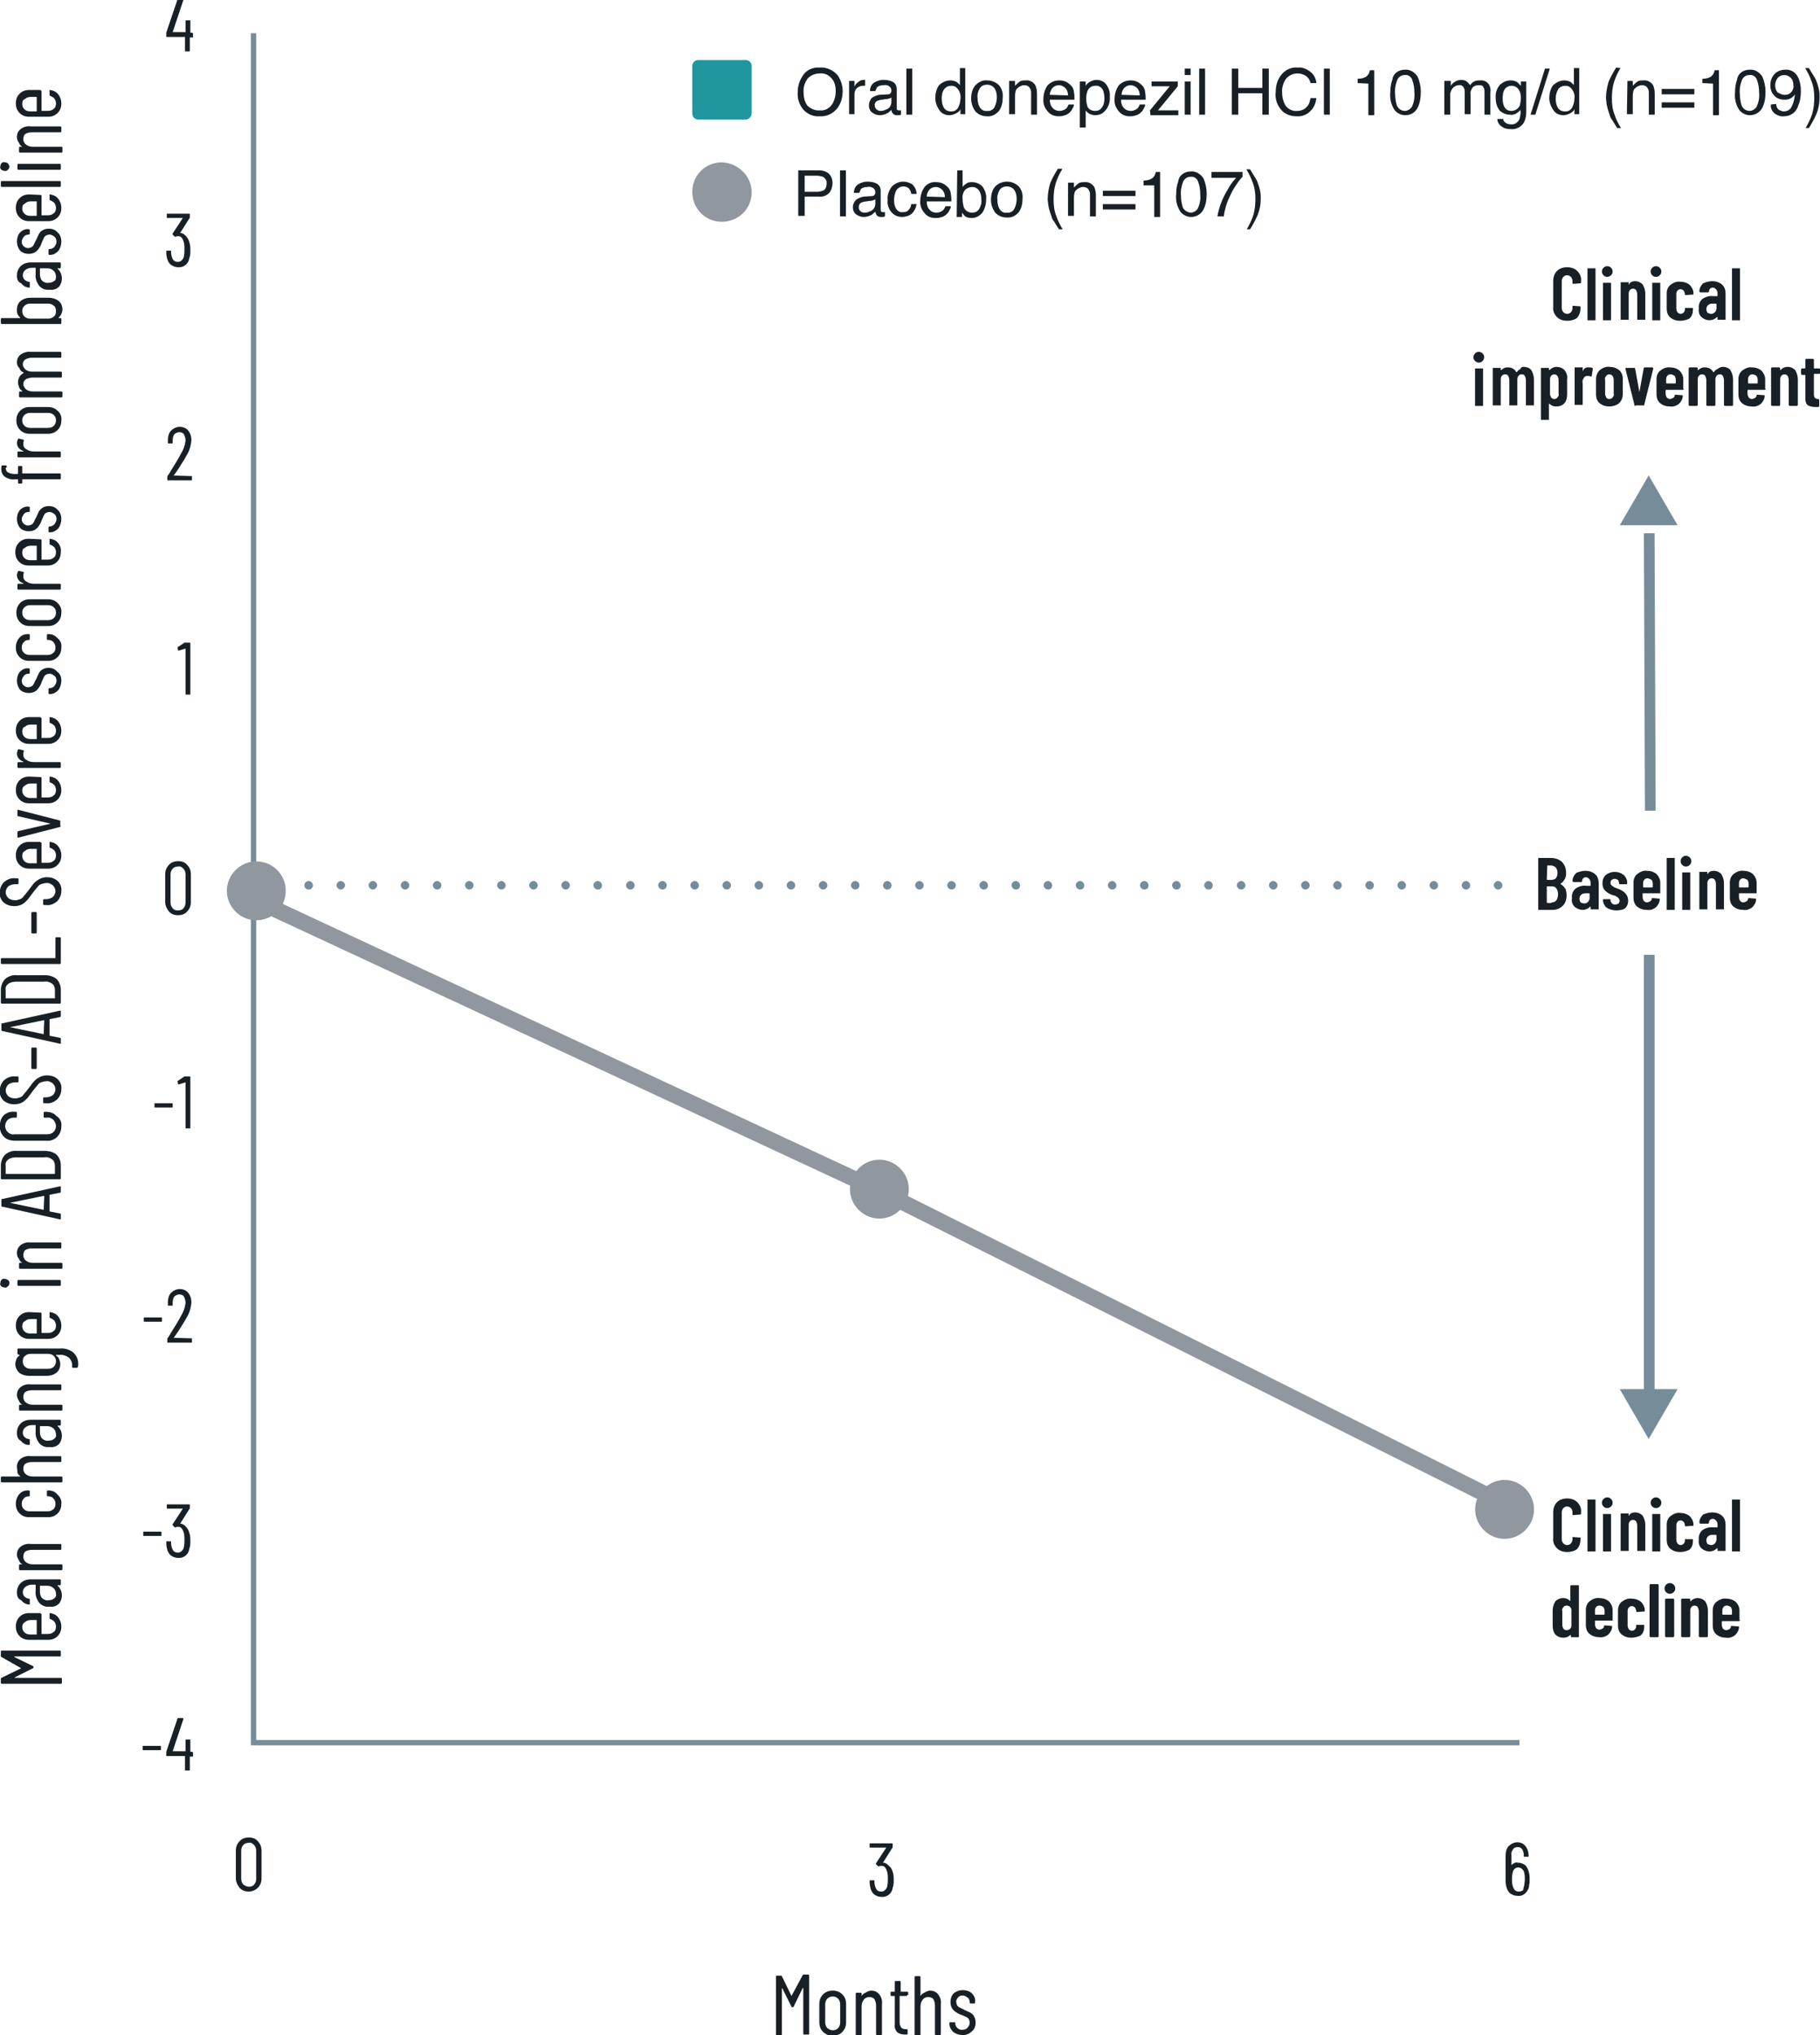 <?xml version="1.0" encoding="utf-8"?>
<!-- Generator: Adobe Illustrator 27.3.1, SVG Export Plug-In . SVG Version: 6.00 Build 0)  -->
<svg version="1.1" id="Layer_1" xmlns="http://www.w3.org/2000/svg" xmlns:xlink="http://www.w3.org/1999/xlink" x="0px" y="0px"
	 viewBox="0 0 340 380" style="enable-background:new 0 0 340 380;" xml:space="preserve">
<style type="text/css">
	.st0{fill:#192025;}
	.st1{fill:#91979F;}
	.st2{fill:#20979E;}
	.st3{fill:#768D99;}
	.st4{display:none;fill:#20979E;}
	.st5{display:none;}
	.st6{display:inline;}
</style>
<g transform="translate(-19.523 -4231.2)">
	<g transform="translate(-856.753 1804.912)">
		<path class="st0" d="M1025.4,2458.1h3.9c0.7,0,1.3,0.2,1.8,0.6c0.5,0.5,0.7,1.1,0.7,1.8c0,0.6-0.2,1.3-0.6,1.8
			c-0.5,0.5-1.2,0.8-1.9,0.7h-2.7v3.6h-1.2V2458.1z M1030.7,2460.6c0.1-0.5-0.2-1-0.7-1.3c-0.3-0.1-0.7-0.2-1.1-0.2h-2.3v3h2.3
			c0.4,0,0.9-0.1,1.3-0.3C1030.6,2461.5,1030.7,2461,1030.7,2460.6L1030.7,2460.6z M1033.2,2458.1h1.1v8.6h-1.1V2458.1z
			 M1036.7,2465c0,0.3,0.1,0.5,0.3,0.7c0.2,0.2,0.5,0.3,0.8,0.3c0.4,0,0.7-0.1,1.1-0.3c0.6-0.2,0.9-0.8,0.9-1.4v-0.8
			c-0.2,0.1-0.3,0.2-0.5,0.2c-0.2,0.1-0.4,0.1-0.6,0.1l-0.6,0.1c-0.3,0-0.6,0.1-0.9,0.2C1036.8,2464.3,1036.7,2464.7,1036.7,2465z
			 M1039.2,2462.9c0.2,0,0.4-0.1,0.5-0.3c0.1-0.1,0.1-0.3,0.1-0.4c0-0.3-0.1-0.6-0.4-0.8c-0.3-0.2-0.7-0.3-1.1-0.2
			c-0.4,0-0.9,0.1-1.2,0.4c-0.1,0.2-0.2,0.5-0.3,0.7h-1c0-0.6,0.2-1.2,0.8-1.6c0.5-0.3,1.1-0.5,1.7-0.5c0.6,0,1.3,0.1,1.8,0.4
			c0.5,0.3,0.7,0.8,0.7,1.3v3.6c0,0.1,0,0.2,0.1,0.3c0.1,0.1,0.2,0.1,0.3,0.1c0,0,0.1,0,0.2,0c0.1,0,0.1,0,0.2,0v0.8
			c-0.1,0-0.2,0.1-0.4,0.1c-0.1,0-0.2,0-0.4,0c-0.3,0-0.6-0.1-0.8-0.4c-0.1-0.2-0.2-0.4-0.2-0.6c-0.3,0.3-0.6,0.6-0.9,0.7
			c-0.4,0.2-0.9,0.3-1.3,0.3c-0.5,0-1-0.2-1.4-0.5c-0.4-0.3-0.6-0.8-0.6-1.3c0-0.5,0.2-1,0.6-1.4c0.4-0.3,0.9-0.5,1.4-0.6
			L1039.2,2462.9z M1045,2460.2c0.6,0,1.2,0.2,1.7,0.5c0.5,0.5,0.8,1.1,0.8,1.8h-1c0-0.4-0.2-0.7-0.4-1c-0.3-0.3-0.7-0.4-1.1-0.4
			c-0.6,0-1.2,0.4-1.4,1c-0.2,0.5-0.3,1-0.3,1.6c0,0.6,0.1,1.1,0.4,1.6c0.3,0.4,0.7,0.7,1.3,0.6c0.4,0,0.8-0.1,1-0.4
			c0.3-0.3,0.5-0.7,0.5-1.1h1c-0.1,0.7-0.4,1.3-0.9,1.8c-0.5,0.4-1.2,0.6-1.8,0.6c-0.8,0-1.5-0.3-2-0.9c-0.5-0.6-0.8-1.4-0.7-2.2
			c-0.1-0.9,0.2-1.8,0.8-2.6C1043.4,2460.6,1044.2,2460.2,1045,2460.2L1045,2460.2z M1051.2,2460.3c0.5,0,0.9,0.1,1.3,0.3
			c0.4,0.2,0.7,0.5,1,0.8c0.2,0.3,0.4,0.7,0.4,1.1c0.1,0.5,0.1,0.9,0.1,1.4h-4.6c0,0.5,0.1,1.1,0.5,1.5c0.3,0.4,0.8,0.6,1.3,0.6
			c0.5,0,1-0.2,1.3-0.5c0.2-0.2,0.3-0.5,0.4-0.7h1c0,0.3-0.1,0.5-0.3,0.8c-0.1,0.3-0.3,0.5-0.5,0.7c-0.3,0.3-0.7,0.5-1.2,0.6
			c-0.3,0.1-0.6,0.1-0.9,0.1c-0.8,0-1.5-0.3-2-0.9c-0.6-0.7-0.9-1.5-0.8-2.4c0-0.9,0.3-1.8,0.8-2.5
			C1049.5,2460.6,1050.3,2460.2,1051.2,2460.3L1051.2,2460.3z M1052.8,2463.1c0-0.4-0.1-0.8-0.3-1.1c-0.3-0.5-0.9-0.8-1.4-0.8
			c-0.5,0-0.9,0.2-1.2,0.5c-0.3,0.4-0.5,0.8-0.5,1.3L1052.8,2463.1z M1055.1,2458.1h1v3.1c0.2-0.3,0.5-0.5,0.8-0.7
			c0.3-0.2,0.7-0.2,1-0.2c0.7,0,1.4,0.3,1.9,0.8c0.5,0.7,0.8,1.5,0.7,2.4c0,0.9-0.2,1.7-0.7,2.5c-0.5,0.6-1.2,1-2,1
			c-0.4,0-0.9-0.1-1.2-0.3c-0.2-0.2-0.4-0.4-0.6-0.7v0.8h-1L1055.1,2458.1z M1057.9,2466c0.5,0,1-0.2,1.3-0.7
			c0.3-0.5,0.5-1.2,0.4-1.8c0-0.6-0.1-1.1-0.4-1.6c-0.3-0.4-0.7-0.7-1.3-0.7c-0.5,0-0.9,0.2-1.3,0.5c-0.4,0.5-0.6,1.1-0.5,1.8
			c0,0.5,0.1,1,0.2,1.4C1056.5,2465.6,1057.2,2466,1057.9,2466L1057.9,2466z M1064.4,2466c0.6,0.1,1.2-0.3,1.4-0.8
			c0.3-0.6,0.4-1.2,0.4-1.8c0-0.5-0.1-1-0.3-1.4c-0.3-0.6-0.9-0.9-1.5-0.9c-0.6,0-1.1,0.2-1.4,0.7c-0.3,0.5-0.5,1.2-0.4,1.8
			c0,0.6,0.1,1.2,0.4,1.7C1063.3,2465.8,1063.8,2466.1,1064.4,2466L1064.4,2466z M1064.4,2460.2c0.8,0,1.5,0.3,2.1,0.8
			c0.6,0.6,0.9,1.5,0.8,2.4c0,0.9-0.2,1.8-0.7,2.5c-0.6,0.7-1.4,1.1-2.3,1c-0.8,0-1.5-0.3-2.1-0.9c-0.5-0.7-0.8-1.5-0.8-2.4
			c0-0.9,0.2-1.8,0.8-2.5C1062.8,2460.5,1063.6,2460.2,1064.4,2460.2z M1074.7,2457.9c-0.5,0.8-0.9,1.7-1.2,2.6c-0.3,1-0.4,2-0.4,3
			c0,1.1,0.1,2.1,0.5,3.1c0.3,0.9,0.7,1.7,1.2,2.5h-0.7c-0.6-0.9-0.9-1.5-1.1-1.7c-0.2-0.3-0.3-0.7-0.4-1c-0.2-0.6-0.4-1.2-0.5-1.9
			c0-0.3-0.1-0.6-0.1-1c0-1.1,0.2-2.1,0.5-3.1c0.4-0.9,0.9-1.8,1.4-2.6H1074.7z M1075.9,2460.4h1v0.9c0.3-0.3,0.6-0.6,0.9-0.8
			c0.3-0.2,0.7-0.2,1.1-0.2c0.7-0.1,1.4,0.3,1.8,0.9c0.2,0.5,0.3,1,0.3,1.5v4h-1.1v-4c0-0.3,0-0.6-0.2-0.9c-0.2-0.4-0.6-0.6-1-0.6
			c-0.2,0-0.4,0-0.6,0.1c-0.3,0.1-0.6,0.3-0.8,0.5c-0.2,0.2-0.3,0.4-0.3,0.6c-0.1,0.3-0.1,0.6-0.1,0.9v3.3h-1.1V2460.4z
			 M1088.4,2461.9v1h-6.1v-1H1088.4z M1088.4,2464.4v1h-6.1v-1H1088.4z M1089.9,2460.8v-0.8c0.6,0,1.1-0.1,1.6-0.4
			c0.4-0.3,0.6-0.7,0.7-1.2h0.8v8.4h-1.1v-5.9H1089.9z M1098.7,2458.3c1-0.1,1.9,0.5,2.4,1.3c0.4,0.9,0.6,1.9,0.6,2.8
			c0,1-0.1,1.9-0.5,2.8c-0.4,1-1.4,1.6-2.4,1.6c-0.9,0-1.8-0.5-2.2-1.3c-0.5-0.9-0.7-1.9-0.6-2.9c0-0.8,0.1-1.7,0.4-2.5
			C1096.5,2459.1,1097.5,2458.3,1098.7,2458.3z M1098.7,2466c0.5,0,1-0.3,1.3-0.7c0.4-0.8,0.6-1.8,0.5-2.7c0-0.8-0.1-1.6-0.4-2.4
			c-0.2-0.6-0.8-1-1.4-0.9c-0.6,0-1.1,0.3-1.4,0.9c-0.3,0.8-0.5,1.7-0.4,2.6c0,0.7,0.1,1.4,0.3,2.1
			C1097.4,2465.5,1098,2465.9,1098.7,2466z M1108.4,2458.4v0.9c-0.4,0.4-0.8,0.9-1.1,1.4c-0.5,0.7-0.9,1.4-1.2,2.1
			c-0.3,0.6-0.6,1.3-0.8,2c-0.1,0.4-0.3,1-0.4,1.9h-1.2c0.3-1.7,0.9-3.3,1.8-4.8c0.5-0.9,1-1.7,1.7-2.4h-4.6v-1.1H1108.4z
			 M1109.2,2469.1c0.5-0.9,0.9-1.7,1.2-2.6c0.3-1,0.4-2,0.4-3c0-1.1-0.1-2.1-0.5-3.1c-0.3-0.9-0.7-1.7-1.2-2.5h0.7
			c0.6,1,1,1.6,1.1,1.8c0.2,0.3,0.3,0.6,0.4,0.9c0.2,0.5,0.3,1,0.4,1.4c0.1,0.5,0.1,0.9,0.1,1.4c0,1.1-0.2,2.1-0.6,3.1
			c-0.4,0.9-0.9,1.8-1.4,2.6L1109.2,2469.1z"/>
		<path class="st0" d="M1029.4,2438.9c1.3-0.1,2.6,0.5,3.4,1.5c0.6,0.9,0.9,1.9,0.9,2.9c0,1.1-0.3,2.3-1,3.2c-0.8,1-2,1.6-3.3,1.5
			c-1.2,0.1-2.3-0.4-3.1-1.3c-0.7-0.9-1.1-2-1-3.2c0-1.1,0.3-2.1,0.9-3C1026.8,2439.4,1028.1,2438.8,1029.4,2438.9z M1029.5,2446.9
			c0.9,0.1,1.7-0.4,2.2-1.1c0.5-0.8,0.7-1.6,0.7-2.5c0-0.9-0.2-1.8-0.8-2.4c-0.5-0.6-1.3-1-2.2-0.9c-0.8,0-1.6,0.3-2.2,0.9
			c-0.6,0.8-0.9,1.7-0.8,2.7c0,0.9,0.2,1.7,0.7,2.4C1027.7,2446.6,1028.6,2447,1029.5,2446.9z M1034.9,2441.4h1v1.1
			c0.1-0.3,0.3-0.6,0.6-0.8c0.3-0.3,0.7-0.5,1.1-0.5c0,0,0.1,0,0.1,0l0.2,0v1.1c-0.1,0-0.1,0-0.2,0c-0.1,0-0.1,0-0.2,0
			c-0.5,0-0.9,0.2-1.2,0.5c-0.3,0.3-0.4,0.7-0.4,1.2v3.6h-1V2441.4z M1039.7,2446c0,0.3,0.1,0.5,0.3,0.7c0.2,0.2,0.5,0.3,0.8,0.3
			c0.4,0,0.7-0.1,1.1-0.3c0.6-0.2,0.9-0.8,0.9-1.4v-0.8c-0.2,0.1-0.3,0.2-0.5,0.2c-0.2,0.1-0.4,0.1-0.6,0.1l-0.6,0.1
			c-0.3,0-0.6,0.1-0.9,0.2C1039.8,2445.3,1039.6,2445.7,1039.7,2446z M1042.2,2443.9c0.2,0,0.4-0.1,0.5-0.3c0.1-0.1,0.1-0.3,0.1-0.4
			c0-0.3-0.1-0.6-0.4-0.8c-0.3-0.2-0.7-0.3-1.1-0.2c-0.4,0-0.9,0.1-1.2,0.4c-0.1,0.2-0.2,0.5-0.3,0.7h-1c0-0.6,0.2-1.2,0.8-1.6
			c0.5-0.3,1.1-0.5,1.7-0.5c0.6,0,1.3,0.1,1.8,0.4c0.5,0.3,0.7,0.8,0.7,1.3v3.6c0,0.1,0,0.2,0.1,0.3c0.1,0.1,0.2,0.1,0.3,0.1
			c0,0,0.1,0,0.2,0c0.1,0,0.1,0,0.2,0v0.8c-0.1,0-0.2,0.1-0.4,0.1c-0.1,0-0.2,0-0.4,0c-0.3,0-0.6-0.1-0.8-0.4
			c-0.1-0.2-0.2-0.4-0.2-0.6c-0.3,0.3-0.6,0.6-0.9,0.7c-0.4,0.2-0.9,0.3-1.3,0.3c-0.5,0-1-0.2-1.4-0.5c-0.4-0.3-0.6-0.8-0.6-1.3
			c0-0.5,0.2-1,0.5-1.4c0.4-0.3,0.9-0.5,1.4-0.6L1042.2,2443.9z M1045.6,2439.1h1.1v8.6h-1.1V2439.1z M1052.2,2444.7
			c0,0.6,0.1,1.2,0.4,1.7c0.3,0.5,0.8,0.7,1.4,0.7c0.5,0,0.9-0.2,1.2-0.6c0.3-0.5,0.5-1.2,0.5-1.8c0.1-0.6-0.1-1.3-0.5-1.8
			c-0.3-0.4-0.7-0.6-1.2-0.6c-0.5,0-1,0.2-1.3,0.6C1052.3,2443.4,1052.2,2444,1052.2,2444.7L1052.2,2444.7z M1053.8,2441.3
			c0.4,0,0.8,0.1,1.2,0.3c0.2,0.2,0.5,0.4,0.6,0.6v-3.2h1v8.6h-0.9v-0.9c-0.2,0.4-0.5,0.6-0.9,0.8c-0.4,0.2-0.8,0.3-1.2,0.3
			c-0.7,0-1.4-0.3-1.8-0.9c-0.5-0.7-0.8-1.5-0.8-2.3c0-0.8,0.2-1.7,0.7-2.4C1052.2,2441.7,1053,2441.3,1053.8,2441.3L1053.8,2441.3z
			 M1060.7,2447c0.6,0.1,1.2-0.3,1.4-0.8c0.3-0.6,0.4-1.2,0.4-1.8c0-0.5-0.1-1-0.3-1.4c-0.3-0.6-0.9-0.9-1.5-0.9
			c-0.6,0-1.1,0.2-1.4,0.7c-0.3,0.5-0.5,1.2-0.4,1.8c0,0.6,0.1,1.2,0.4,1.7C1059.6,2446.8,1060.1,2447.1,1060.7,2447z
			 M1060.7,2441.3c0.8,0,1.5,0.3,2.1,0.8c0.6,0.6,0.9,1.5,0.8,2.4c0,0.9-0.2,1.8-0.7,2.5c-0.6,0.7-1.4,1.1-2.3,1
			c-0.8,0-1.5-0.3-2.1-0.9c-0.5-0.7-0.8-1.5-0.8-2.4c0-0.9,0.2-1.8,0.8-2.5C1059.1,2441.6,1059.9,2441.2,1060.7,2441.3z
			 M1064.9,2441.4h1v0.9c0.3-0.3,0.6-0.6,0.9-0.8c0.3-0.2,0.7-0.2,1.1-0.2c0.7-0.1,1.4,0.3,1.8,0.9c0.2,0.5,0.3,1,0.3,1.5v4h-1.1v-4
			c0-0.3,0-0.6-0.2-0.9c-0.2-0.4-0.6-0.6-1-0.6c-0.2,0-0.4,0-0.6,0.1c-0.3,0.1-0.6,0.3-0.8,0.5c-0.2,0.2-0.3,0.4-0.3,0.6
			c-0.1,0.3-0.1,0.6-0.1,0.9v3.3h-1.1V2441.4z M1074.2,2441.3c0.5,0,0.9,0.1,1.3,0.3c0.4,0.2,0.7,0.5,1,0.8c0.2,0.3,0.4,0.7,0.4,1.1
			c0.1,0.5,0.1,0.9,0.1,1.4h-4.6c0,0.5,0.1,1.1,0.5,1.5c0.3,0.4,0.8,0.6,1.3,0.6c0.5,0,1-0.2,1.3-0.5c0.2-0.2,0.3-0.5,0.4-0.7h1
			c0,0.3-0.1,0.5-0.3,0.8c-0.1,0.3-0.3,0.5-0.5,0.7c-0.3,0.3-0.7,0.5-1.2,0.6c-0.3,0.1-0.6,0.1-0.9,0.1c-0.8,0-1.5-0.3-2-0.9
			c-0.6-0.7-0.9-1.5-0.8-2.4c0-0.9,0.3-1.8,0.8-2.5C1072.6,2441.6,1073.3,2441.3,1074.2,2441.3z M1075.8,2444.1
			c0-0.4-0.1-0.8-0.3-1.1c-0.3-0.5-0.9-0.8-1.4-0.8c-0.5,0-0.9,0.2-1.2,0.5c-0.3,0.4-0.5,0.8-0.5,1.3L1075.8,2444.1z M1080.9,2447
			c0.5,0,0.9-0.2,1.2-0.6c0.4-0.5,0.5-1.2,0.5-1.8c0-0.4-0.1-0.9-0.2-1.3c-0.2-0.6-0.8-1.1-1.5-1c-0.7,0-1.3,0.4-1.5,1.1
			c-0.2,0.5-0.2,1-0.2,1.5c0,0.4,0.1,0.8,0.2,1.2C1079.6,2446.7,1080.2,2447,1080.9,2447z M1078.1,2441.5h1v0.8
			c0.2-0.3,0.4-0.5,0.7-0.7c0.4-0.2,0.8-0.4,1.3-0.4c0.7,0,1.4,0.3,1.8,0.8c0.5,0.7,0.8,1.5,0.7,2.3c0.1,1.1-0.3,2.2-1.1,2.9
			c-0.4,0.4-1,0.6-1.6,0.6c-0.4,0-0.8-0.1-1.2-0.3c-0.2-0.2-0.5-0.4-0.6-0.6v3.2h-1.1V2441.5z M1087.5,2441.3c0.5,0,0.9,0.1,1.3,0.3
			c0.4,0.2,0.7,0.5,1,0.8c0.2,0.3,0.4,0.7,0.4,1.1c0.1,0.5,0.1,0.9,0.1,1.4h-4.6c0,0.5,0.1,1.1,0.5,1.5c0.3,0.4,0.8,0.6,1.3,0.6
			c0.5,0,1-0.2,1.3-0.5c0.2-0.2,0.3-0.5,0.4-0.7h1c0,0.3-0.1,0.5-0.3,0.8c-0.1,0.3-0.3,0.5-0.5,0.7c-0.3,0.3-0.7,0.5-1.2,0.6
			c-0.3,0.1-0.6,0.1-0.9,0.1c-0.8,0-1.5-0.3-2-0.9c-0.6-0.7-0.9-1.5-0.8-2.4c0-0.9,0.3-1.8,0.8-2.5
			C1085.9,2441.6,1086.7,2441.3,1087.5,2441.3z M1089.2,2444.1c0-0.4-0.1-0.8-0.3-1.1c-0.3-0.5-0.9-0.8-1.4-0.8
			c-0.5,0-0.9,0.2-1.2,0.5c-0.3,0.4-0.5,0.8-0.5,1.3L1089.2,2444.1z M1091.1,2446.9l3.7-4.5h-3.4v-0.9h4.9v0.9l-3.7,4.5h3.8v0.9
			h-5.2L1091.1,2446.9z M1097.6,2441.5h1.1v6.2h-1.1V2441.5z M1097.6,2439.1h1.1v1.2h-1.1V2439.1z M1100.3,2439.1h1.1v8.6h-1.1
			L1100.3,2439.1z M1106.4,2439.1h1.2v3.6h4.5v-3.6h1.2v8.6h-1.2v-4h-4.5v4h-1.2L1106.4,2439.1z M1118.7,2438.9
			c0.9-0.1,1.8,0.3,2.5,0.9c0.6,0.5,0.9,1.2,1,2h-1.1c-0.1-0.5-0.4-1-0.8-1.3c-0.5-0.3-1-0.5-1.6-0.5c-0.8,0-1.5,0.3-2.1,0.9
			c-0.6,0.8-0.9,1.8-0.8,2.7c0,0.9,0.2,1.7,0.7,2.5c0.5,0.6,1.3,1,2.1,0.9c0.8,0,1.5-0.3,2-1c0.3-0.4,0.4-0.9,0.5-1.4h1.1
			c-0.1,0.8-0.4,1.7-1,2.3c-0.7,0.8-1.7,1.2-2.8,1.1c-0.9,0-1.8-0.3-2.5-0.9c-1-1-1.5-2.3-1.3-3.7c0-1.1,0.3-2.2,1-3.1
			C1116.4,2439.3,1117.5,2438.8,1118.7,2438.9z M1123.6,2439.1h1.1v8.6h-1.1V2439.1z M1129.9,2441.8v-0.8c0.6,0,1.1-0.1,1.6-0.4
			c0.4-0.3,0.6-0.7,0.7-1.2h0.8v8.4h-1.1v-5.9L1129.9,2441.8z M1138.7,2439.3c1-0.1,1.9,0.5,2.4,1.3c0.4,0.9,0.6,1.9,0.6,2.8
			c0,1-0.1,1.9-0.5,2.8c-0.4,1-1.3,1.6-2.4,1.6c-0.9,0-1.8-0.5-2.2-1.3c-0.5-0.9-0.7-1.9-0.6-2.9c0-0.8,0.1-1.7,0.4-2.5
			C1136.5,2440.1,1137.5,2439.3,1138.7,2439.3z M1138.7,2447c0.5,0,1-0.3,1.3-0.7c0.4-0.8,0.6-1.8,0.5-2.7c0-0.8-0.1-1.6-0.4-2.4
			c-0.2-0.6-0.8-1-1.4-0.9c-0.6,0-1.1,0.3-1.4,0.9c-0.3,0.8-0.5,1.7-0.4,2.6c0,0.7,0.1,1.4,0.3,2.1
			C1137.4,2446.5,1138,2447,1138.7,2447L1138.7,2447z M1146.3,2441.4h1v0.9c0.2-0.3,0.4-0.5,0.7-0.7c0.3-0.2,0.8-0.4,1.2-0.4
			c0.4,0,0.9,0.1,1.2,0.4c0.2,0.2,0.4,0.4,0.5,0.6c0.2-0.3,0.5-0.6,0.8-0.7c0.3-0.2,0.7-0.2,1.1-0.2c0.7-0.1,1.4,0.3,1.7,0.9
			c0.2,0.4,0.3,0.9,0.2,1.3v4.2h-1.1v-4.4c0-0.3-0.1-0.6-0.3-0.9c-0.2-0.2-0.5-0.2-0.8-0.2c-0.4,0-0.8,0.1-1.1,0.4
			c-0.3,0.4-0.5,0.9-0.4,1.4v3.6h-1.1v-4.1c0-0.3,0-0.6-0.2-0.9c-0.2-0.3-0.5-0.5-0.9-0.4c-0.4,0-0.8,0.2-1.1,0.5
			c-0.4,0.5-0.6,1.1-0.5,1.7v3.3h-1.1V2441.4z M1158.5,2441.3c0.5,0,0.9,0.1,1.3,0.4c0.2,0.2,0.4,0.4,0.6,0.6v-0.8h1v5.7
			c0,0.6-0.1,1.3-0.4,1.9c-0.5,0.9-1.5,1.4-2.5,1.3c-0.6,0-1.2-0.1-1.7-0.5c-0.5-0.3-0.8-0.9-0.8-1.4h1.1c0,0.2,0.1,0.5,0.3,0.6
			c0.3,0.3,0.7,0.4,1.1,0.4c0.7,0.1,1.3-0.3,1.6-0.9c0.2-0.6,0.3-1.2,0.2-1.8c-0.2,0.3-0.5,0.5-0.8,0.7c-0.4,0.2-0.8,0.3-1.2,0.2
			c-0.7,0-1.3-0.3-1.8-0.7c-0.6-0.7-0.8-1.5-0.8-2.4c-0.1-0.9,0.2-1.8,0.8-2.5C1157.1,2441.6,1157.7,2441.3,1158.5,2441.3
			L1158.5,2441.3z M1160.4,2444.6c0-0.6-0.1-1.2-0.5-1.7c-0.3-0.4-0.8-0.6-1.2-0.6c-0.7,0-1.3,0.4-1.5,1c-0.2,0.5-0.2,1-0.2,1.5
			c0,0.6,0.1,1.1,0.4,1.6c0.3,0.4,0.7,0.6,1.2,0.6c0.7,0,1.3-0.4,1.6-1C1160.3,2445.5,1160.4,2445,1160.4,2444.6L1160.4,2444.6z
			 M1164.9,2439.1h0.9l-2.7,8.6h-0.9L1164.9,2439.1z M1166.9,2444.7c0,0.6,0.1,1.2,0.4,1.7c0.3,0.5,0.8,0.7,1.4,0.7
			c0.5,0,0.9-0.2,1.2-0.6c0.3-0.5,0.5-1.2,0.5-1.8c0.1-0.6-0.1-1.3-0.5-1.8c-0.3-0.4-0.7-0.6-1.2-0.6c-0.5,0-1,0.2-1.3,0.6
			C1167.1,2443.4,1166.9,2444,1166.9,2444.7L1166.9,2444.7z M1168.5,2441.3c0.4,0,0.8,0.1,1.2,0.3c0.2,0.2,0.5,0.4,0.6,0.6v-3.2h1
			v8.6h-0.9v-0.9c-0.2,0.4-0.5,0.6-0.9,0.8c-0.4,0.2-0.8,0.3-1.2,0.3c-0.7,0-1.4-0.3-1.8-0.9c-0.5-0.7-0.8-1.5-0.8-2.3
			c0-0.8,0.2-1.7,0.7-2.4C1167,2441.7,1167.7,2441.3,1168.5,2441.3L1168.5,2441.3z M1179,2439c-0.5,0.8-0.9,1.7-1.2,2.6
			c-0.3,1-0.4,2-0.4,3c0,1.1,0.1,2.1,0.5,3.1c0.3,0.9,0.7,1.7,1.2,2.5h-0.7c-0.6-0.9-0.9-1.5-1.1-1.7c-0.2-0.3-0.3-0.7-0.4-1
			c-0.2-0.6-0.4-1.2-0.5-1.9c0-0.3-0.1-0.6-0.1-1c0-1.1,0.2-2.1,0.5-3.1c0.4-0.9,0.9-1.8,1.4-2.6L1179,2439z M1180.3,2441.4h1v0.9
			c0.3-0.3,0.6-0.6,0.9-0.8c0.3-0.2,0.7-0.2,1.1-0.2c0.7-0.1,1.4,0.3,1.8,0.9c0.2,0.5,0.3,1,0.3,1.5v4h-1.1v-4c0-0.3,0-0.6-0.2-0.9
			c-0.2-0.4-0.6-0.6-1-0.6c-0.2,0-0.4,0-0.6,0.1c-0.3,0.1-0.6,0.3-0.8,0.5c-0.2,0.2-0.3,0.4-0.3,0.6c-0.1,0.3-0.1,0.6-0.1,0.9v3.3
			h-1.1L1180.3,2441.4z M1192.8,2442.9v1h-6.1v-1H1192.8z M1192.8,2445.4v1h-6.1v-1H1192.8z M1194.3,2441.8v-0.8
			c0.6,0,1.1-0.1,1.6-0.4c0.4-0.3,0.6-0.7,0.7-1.2h0.8v8.4h-1.1v-5.9L1194.3,2441.8z M1203.1,2439.3c1-0.1,1.9,0.5,2.4,1.3
			c0.4,0.9,0.6,1.9,0.6,2.8c0,1-0.1,1.9-0.5,2.8c-0.4,1-1.4,1.6-2.4,1.6c-0.9,0-1.8-0.5-2.2-1.3c-0.5-0.9-0.7-1.9-0.6-2.9
			c0-0.8,0.1-1.7,0.4-2.5C1200.9,2440.1,1201.9,2439.3,1203.1,2439.3L1203.1,2439.3z M1203.1,2447c0.5,0,1-0.3,1.3-0.7
			c0.4-0.8,0.6-1.8,0.5-2.7c0-0.8-0.1-1.6-0.4-2.4c-0.2-0.6-0.8-1-1.4-0.9c-0.6,0-1.1,0.3-1.4,0.9c-0.3,0.8-0.5,1.7-0.4,2.6
			c0,0.7,0.1,1.4,0.3,2.1C1201.8,2446.5,1202.4,2447,1203.1,2447L1203.1,2447z M1208.1,2445.7c0,0.5,0.2,1,0.7,1.2
			c0.2,0.1,0.5,0.2,0.7,0.2c0.5,0,1-0.2,1.3-0.6c0.5-0.8,0.7-1.7,0.8-2.6c-0.2,0.3-0.5,0.6-0.9,0.8c-0.4,0.2-0.7,0.2-1.1,0.2
			c-0.7,0-1.4-0.2-1.9-0.8c-0.5-0.5-0.7-1.2-0.7-1.9c0-0.7,0.2-1.4,0.7-2c0.5-0.6,1.3-0.9,2.1-0.9c1.1-0.1,2.1,0.6,2.5,1.7
			c0.3,0.7,0.4,1.5,0.4,2.3c0,0.9-0.1,1.9-0.5,2.7c-0.3,1.2-1.4,2-2.6,2c-0.7,0.1-1.4-0.2-1.9-0.6c-0.4-0.4-0.7-1-0.6-1.6
			L1208.1,2445.7z M1209.7,2444c0.4,0,0.8-0.1,1.1-0.4c0.4-0.4,0.6-0.9,0.5-1.4c0-0.5-0.1-1-0.5-1.4c-0.3-0.3-0.7-0.5-1.2-0.5
			c-0.5,0-0.9,0.2-1.2,0.5c-0.3,0.4-0.5,0.9-0.5,1.4c0,0.5,0.1,0.9,0.4,1.3C1208.8,2443.8,1209.2,2444,1209.7,2444L1209.7,2444z
			 M1213.6,2450.2c0.5-0.9,0.9-1.7,1.2-2.6c0.3-1,0.4-2,0.4-3c0-1.1-0.1-2.1-0.5-3.1c-0.3-0.9-0.7-1.7-1.2-2.5h0.7
			c0.6,1,1,1.6,1.1,1.8c0.2,0.3,0.3,0.6,0.4,0.9c0.2,0.5,0.3,1,0.4,1.4c0.1,0.5,0.1,0.9,0.1,1.4c0,1.1-0.2,2.1-0.6,3.1
			c-0.4,0.9-0.9,1.8-1.4,2.6L1213.6,2450.2z"/>
		<path class="st1" d="M1016.7,2462.2c0,3.1-2.5,5.5-5.6,5.5c-3.1,0-5.5-2.5-5.5-5.6c0-3.1,2.5-5.5,5.5-5.5
			C1014.2,2456.7,1016.7,2459.2,1016.7,2462.2L1016.7,2462.2"/>
		<path class="st2" d="M1015.6,2448.6h-8.9c-0.6,0-1.1-0.5-1.1-1.1v-8.9c0-0.6,0.5-1.1,1.1-1.1h8.9c0.6,0,1.1,0.5,1.1,1.1v8.9
			C1016.6,2448.1,1016.2,2448.6,1015.6,2448.6"/>
	</g>
	<g transform="translate(-5600.117 13254)">
		<path class="st3" d="M5903.5-8696.9h-237v-319.7h1v318.7h236V-8696.9z"/>
		<path class="st3" d="M5899.5-8856.7L5899.5-8856.7c-0.4,0-0.8-0.4-0.8-0.8c0,0,0,0,0,0c0-0.4,0.4-0.8,0.8-0.8l0,0h0
			c0.4,0,0.8,0.4,0.8,0.8c0,0,0,0,0,0C5900.3-8857,5899.9-8856.7,5899.5-8856.7L5899.5-8856.7z M5893.5-8856.7L5893.5-8856.7
			c-0.4,0-0.8-0.4-0.8-0.8c0,0,0,0,0,0c0-0.4,0.4-0.8,0.8-0.8l0,0h0c0.4,0,0.8,0.4,0.8,0.8c0,0,0,0,0,0
			C5894.3-8857,5893.9-8856.7,5893.5-8856.7L5893.5-8856.7z M5887.5-8856.7L5887.5-8856.7c-0.4,0-0.8-0.4-0.8-0.8c0,0,0,0,0,0
			c0-0.4,0.4-0.8,0.8-0.8l0,0h0c0.4,0,0.8,0.4,0.8,0.8c0,0,0,0,0,0C5888.3-8857,5887.9-8856.7,5887.5-8856.7
			C5887.5-8856.7,5887.5-8856.7,5887.5-8856.7z M5881.5-8856.7L5881.5-8856.7c-0.4,0-0.8-0.4-0.8-0.8c0,0,0,0,0,0
			c0-0.4,0.4-0.8,0.8-0.8l0,0h0c0.4,0,0.8,0.4,0.8,0.8c0,0,0,0,0,0C5882.3-8857,5881.9-8856.7,5881.5-8856.7L5881.5-8856.7z
			 M5875.5-8856.7L5875.5-8856.7c-0.4,0-0.8-0.4-0.8-0.8c0,0,0,0,0,0c0-0.4,0.4-0.8,0.8-0.8l0,0h0c0.4,0,0.8,0.4,0.8,0.8
			c0,0,0,0,0,0C5876.3-8857,5875.9-8856.7,5875.5-8856.7C5875.5-8856.7,5875.5-8856.7,5875.5-8856.7L5875.5-8856.7z M5869.5-8856.7
			L5869.5-8856.7c-0.4,0-0.8-0.4-0.8-0.8c0,0,0,0,0,0c0-0.4,0.4-0.8,0.8-0.8l0,0h0c0.4,0,0.8,0.4,0.8,0.8c0,0,0,0,0,0
			C5870.3-8857,5869.9-8856.7,5869.5-8856.7C5869.5-8856.7,5869.5-8856.7,5869.5-8856.7L5869.5-8856.7z M5863.5-8856.7
			L5863.5-8856.7c-0.4,0-0.8-0.4-0.8-0.8c0,0,0,0,0,0c0-0.4,0.4-0.8,0.8-0.8l0,0h0c0.4,0,0.8,0.4,0.8,0.8c0,0,0,0,0,0
			C5864.3-8857,5863.9-8856.7,5863.5-8856.7C5863.5-8856.7,5863.5-8856.7,5863.5-8856.7L5863.5-8856.7z M5857.5-8856.7
			L5857.5-8856.7c-0.4,0-0.8-0.4-0.8-0.8c0,0,0,0,0,0c0-0.4,0.4-0.8,0.8-0.8l0,0h0c0.4,0,0.8,0.4,0.8,0.8c0,0,0,0,0,0
			C5858.3-8857,5857.9-8856.7,5857.5-8856.7C5857.5-8856.7,5857.5-8856.7,5857.5-8856.7L5857.5-8856.7z M5851.5-8856.7
			L5851.5-8856.7c-0.4,0-0.8-0.4-0.8-0.8c0,0,0,0,0,0c0-0.4,0.4-0.8,0.8-0.8l0,0h0c0.4,0,0.8,0.4,0.8,0.8c0,0,0,0,0,0
			C5852.3-8857,5851.9-8856.7,5851.5-8856.7L5851.5-8856.7z M5845.4-8856.7L5845.4-8856.7c-0.4,0-0.8-0.4-0.8-0.8c0,0,0,0,0,0
			c0-0.4,0.4-0.8,0.8-0.8l0,0h0c0.4,0,0.8,0.4,0.8,0.8c0,0,0,0,0,0C5846.2-8857,5845.9-8856.7,5845.4-8856.7L5845.4-8856.7z
			 M5839.4-8856.7L5839.4-8856.7c-0.4,0-0.8-0.4-0.8-0.8c0,0,0,0,0,0c0-0.4,0.4-0.8,0.8-0.8l0,0h0c0.4,0,0.8,0.4,0.8,0.8
			c0,0,0,0,0,0C5840.2-8857,5839.9-8856.7,5839.4-8856.7L5839.4-8856.7z M5833.4-8856.7L5833.4-8856.7c-0.4,0-0.8-0.4-0.8-0.8
			c0,0,0,0,0,0c0-0.4,0.4-0.8,0.8-0.8l0,0h0c0.4,0,0.8,0.4,0.8,0.8c0,0,0,0,0,0C5834.2-8857,5833.9-8856.7,5833.4-8856.7
			C5833.4-8856.7,5833.4-8856.7,5833.4-8856.7L5833.4-8856.7z M5827.4-8856.7L5827.4-8856.7c-0.4,0-0.8-0.4-0.8-0.8c0,0,0,0,0,0
			c0-0.4,0.4-0.8,0.8-0.8l0,0h0c0.4,0,0.8,0.4,0.8,0.8c0,0,0,0,0,0C5828.2-8857,5827.9-8856.7,5827.4-8856.7L5827.4-8856.7z
			 M5821.4-8856.7L5821.4-8856.7c-0.4,0-0.8-0.4-0.8-0.8c0,0,0,0,0,0c0-0.4,0.4-0.8,0.8-0.8l0,0h0c0.4,0,0.8,0.4,0.8,0.8
			c0,0,0,0,0,0C5822.2-8857,5821.9-8856.7,5821.4-8856.7C5821.4-8856.7,5821.4-8856.7,5821.4-8856.7L5821.4-8856.7z M5815.4-8856.7
			L5815.4-8856.7c-0.4,0-0.8-0.4-0.8-0.8c0,0,0,0,0,0c0-0.4,0.4-0.8,0.8-0.8l0,0h0c0.4,0,0.8,0.4,0.8,0.8c0,0,0,0,0,0
			C5816.2-8857,5815.9-8856.7,5815.4-8856.7L5815.4-8856.7z M5809.4-8856.7L5809.4-8856.7c-0.4,0-0.8-0.4-0.8-0.8c0,0,0,0,0,0
			c0-0.4,0.4-0.8,0.8-0.8l0,0h0c0.4,0,0.8,0.4,0.8,0.8c0,0,0,0,0,0C5810.2-8857,5809.9-8856.7,5809.4-8856.7
			C5809.4-8856.7,5809.4-8856.7,5809.4-8856.7L5809.4-8856.7z M5803.4-8856.7L5803.4-8856.7c-0.4,0-0.8-0.4-0.8-0.8c0,0,0,0,0,0
			c0-0.4,0.4-0.8,0.8-0.8l0,0h0c0.4,0,0.8,0.4,0.8,0.8c0,0,0,0,0,0C5804.2-8857,5803.9-8856.7,5803.4-8856.7L5803.4-8856.7z
			 M5797.4-8856.7L5797.4-8856.7c-0.4,0-0.8-0.4-0.8-0.8c0,0,0,0,0,0c0-0.4,0.4-0.8,0.8-0.8l0,0h0c0.4,0,0.8,0.4,0.8,0.8
			c0,0,0,0,0,0C5798.2-8857,5797.8-8856.7,5797.4-8856.7L5797.4-8856.7z M5791.4-8856.7L5791.4-8856.7c-0.4,0-0.8-0.4-0.8-0.8
			c0,0,0,0,0,0c0-0.4,0.4-0.8,0.8-0.8l0,0h0c0.4,0,0.8,0.4,0.8,0.8c0,0,0,0,0,0C5792.2-8857,5791.8-8856.7,5791.4-8856.7
			L5791.4-8856.7z M5785.4-8856.7L5785.4-8856.7c-0.5,0-0.8-0.4-0.8-0.8c0,0,0,0,0,0c0-0.4,0.4-0.8,0.8-0.8l0,0h0
			c0.4,0,0.8,0.4,0.8,0.8c0,0,0,0,0,0C5786.2-8857,5785.8-8856.7,5785.4-8856.7L5785.4-8856.7z M5779.4-8856.7L5779.4-8856.7
			c-0.4,0-0.8-0.4-0.8-0.8c0,0,0,0,0,0c0-0.4,0.4-0.8,0.8-0.8l0,0h0c0.4,0,0.8,0.4,0.8,0.8c0,0,0,0,0,0
			C5780.2-8857,5779.8-8856.7,5779.4-8856.7C5779.4-8856.7,5779.4-8856.7,5779.4-8856.7z M5773.4-8856.7L5773.4-8856.7
			c-0.4,0-0.8-0.4-0.8-0.8c0,0,0,0,0,0c0-0.4,0.4-0.8,0.8-0.8l0,0h0c0.4,0,0.8,0.4,0.8,0.8c0,0,0,0,0,0
			C5774.2-8857,5773.8-8856.7,5773.4-8856.7L5773.4-8856.7z M5767.4-8856.7L5767.4-8856.7c-0.4,0-0.8-0.4-0.8-0.8c0,0,0,0,0,0
			c0-0.4,0.4-0.8,0.8-0.8l0,0h0c0.4,0,0.8,0.4,0.8,0.8c0,0,0,0,0,0C5768.2-8857,5767.8-8856.7,5767.4-8856.7L5767.4-8856.7z
			 M5761.4-8856.7L5761.4-8856.7c-0.4,0-0.8-0.4-0.8-0.8c0,0,0,0,0,0c0-0.4,0.4-0.8,0.8-0.8l0,0h0c0.4,0,0.8,0.4,0.8,0.8
			c0,0,0,0,0,0C5762.2-8857,5761.8-8856.7,5761.4-8856.7L5761.4-8856.7z M5755.4-8856.7L5755.4-8856.7c-0.4,0-0.8-0.4-0.8-0.8
			c0,0,0,0,0,0c0-0.4,0.4-0.8,0.8-0.8l0,0h0c0.4,0,0.8,0.4,0.8,0.8c0,0,0,0,0,0C5756.2-8857,5755.8-8856.7,5755.4-8856.7
			L5755.4-8856.7z M5749.4-8856.7L5749.4-8856.7c-0.4,0-0.8-0.4-0.8-0.8c0,0,0,0,0,0c0-0.4,0.4-0.8,0.8-0.8l0,0h0
			c0.4,0,0.8,0.4,0.8,0.8c0,0,0,0,0,0C5750.2-8857,5749.8-8856.7,5749.4-8856.7L5749.4-8856.7z M5743.4-8856.7L5743.4-8856.7
			c-0.4,0-0.8-0.4-0.8-0.8c0,0,0,0,0,0c0-0.4,0.4-0.8,0.8-0.8l0,0h0c0.4,0,0.8,0.4,0.8,0.8c0,0,0,0,0,0
			C5744.2-8857,5743.8-8856.7,5743.4-8856.7L5743.4-8856.7z M5737.4-8856.7L5737.4-8856.7c-0.4,0-0.8-0.4-0.8-0.8c0,0,0,0,0,0
			c0-0.4,0.4-0.8,0.8-0.8l0,0h0c0.4,0,0.8,0.4,0.8,0.8c0,0,0,0,0,0C5738.2-8857,5737.8-8856.7,5737.4-8856.7
			C5737.4-8856.7,5737.4-8856.7,5737.4-8856.7z M5731.3-8856.7L5731.3-8856.7c-0.4,0-0.8-0.4-0.8-0.8s0.4-0.8,0.8-0.8h0
			c0.4,0,0.8,0.4,0.8,0.8c0,0,0,0,0,0C5732.1-8857,5731.8-8856.7,5731.3-8856.7L5731.3-8856.7z M5725.3-8856.7L5725.3-8856.7
			c-0.4,0-0.8-0.4-0.8-0.8s0.4-0.8,0.8-0.8h0c0.4,0,0.8,0.4,0.8,0.8S5725.8-8856.7,5725.3-8856.7z M5719.3-8856.7L5719.3-8856.7
			c-0.4,0-0.8-0.4-0.8-0.8s0.4-0.8,0.8-0.8h0c0.4,0,0.8,0.4,0.8,0.8S5719.8-8856.7,5719.3-8856.7z M5713.3-8856.7L5713.3-8856.7
			c-0.4,0-0.8-0.4-0.8-0.8s0.4-0.8,0.8-0.8h0c0.4,0,0.8,0.4,0.8,0.8S5713.8-8856.7,5713.3-8856.7z M5707.3-8856.7L5707.3-8856.7
			c-0.4,0-0.8-0.4-0.8-0.8s0.4-0.8,0.8-0.8h0c0.4,0,0.8,0.4,0.8,0.8S5707.8-8856.7,5707.3-8856.7z M5701.3-8856.7L5701.3-8856.7
			c-0.4,0-0.8-0.4-0.8-0.8s0.4-0.8,0.8-0.8h0c0.4,0,0.8,0.4,0.8,0.8S5701.8-8856.7,5701.3-8856.7z M5695.3-8856.7L5695.3-8856.7
			c-0.4,0-0.8-0.4-0.8-0.8s0.4-0.8,0.8-0.8h0c0.4,0,0.8,0.4,0.8,0.8S5695.8-8856.7,5695.3-8856.7z M5689.3-8856.7L5689.3-8856.7
			c-0.4,0-0.8-0.4-0.8-0.8s0.4-0.8,0.8-0.8h0c0.4,0,0.8,0.4,0.8,0.8S5689.7-8856.7,5689.3-8856.7z M5683.3-8856.7L5683.3-8856.7
			c-0.4,0-0.8-0.4-0.8-0.8c0,0,0,0,0,0c0-0.4,0.4-0.8,0.8-0.8l0,0h0c0.4,0,0.8,0.4,0.8,0.8S5683.7-8856.7,5683.3-8856.7z
			 M5677.3-8856.7L5677.3-8856.7c-0.5,0-0.8-0.4-0.8-0.8c0,0,0,0,0,0c0-0.4,0.4-0.8,0.8-0.8l0,0h0c0.4,0,0.8,0.4,0.8,0.8
			c0,0,0,0,0,0C5678.1-8857,5677.7-8856.7,5677.3-8856.7L5677.3-8856.7z M5671.3-8856.7L5671.3-8856.7c-0.4,0-0.8-0.4-0.8-0.8
			s0.4-0.8,0.8-0.8l0,0c0.4,0,0.8,0.4,0.8,0.8S5671.7-8856.7,5671.3-8856.7z"/>
		<path class="st0" d="M5769.6-8654c0-0.1,0.1-0.1,0.2-0.1h0.8c0.1,0,0.1,0,0.2,0.1c0,0,0,0,0,0v10.9c0,0.1,0,0.1-0.1,0.2
			c0,0,0,0,0,0h-0.8c-0.1,0-0.1,0-0.2-0.1c0,0,0,0,0,0v-8.6c0,0,0,0,0,0c0,0,0,0-0.1,0l-1.7,3.5c0,0.1-0.1,0.1-0.2,0.1
			c-0.1,0-0.1,0-0.2-0.1l-1.7-3.4c0,0,0,0-0.1,0c0,0,0,0,0,0v8.6c0,0.1,0,0.1-0.1,0.2c0,0,0,0,0,0h-0.8c-0.1,0-0.1,0-0.2-0.1
			c0,0,0,0,0,0v-10.9c0-0.1,0-0.1,0.1-0.2c0,0,0,0,0,0h0.8c0.1,0,0.2,0,0.2,0.1l1.8,3.7c0,0,0,0,0,0c0,0,0,0,0,0L5769.6-8654z
			 M5775.2-8642.7c-0.7,0-1.3-0.2-1.8-0.7c-0.5-0.5-0.7-1.1-0.7-1.8v-3.4c0-0.7,0.2-1.3,0.7-1.8c0.5-0.5,1.1-0.7,1.8-0.7
			c0.7,0,1.3,0.2,1.8,0.7c0.5,0.5,0.7,1.1,0.7,1.8v3.4c0,0.7-0.2,1.3-0.7,1.8C5776.6-8642.9,5775.9-8642.7,5775.2-8642.7z
			 M5775.2-8643.7c0.4,0,0.7-0.1,1-0.4c0.3-0.3,0.4-0.7,0.4-1.1v-3.3c0-0.4-0.1-0.8-0.4-1.1c-0.3-0.3-0.6-0.4-1-0.4
			c-0.4,0-0.7,0.1-1,0.4c-0.3,0.3-0.4,0.7-0.4,1.1v3.3c0,0.4,0.1,0.8,0.4,1.1C5774.5-8643.9,5774.8-8643.7,5775.2-8643.7z
			 M5782.4-8651.1c0.6,0,1.1,0.2,1.5,0.7c0.4,0.5,0.6,1.2,0.5,1.9v5.5c0,0.1,0,0.1-0.1,0.2c0,0,0,0,0,0h-0.8c-0.1,0-0.1,0-0.2-0.1
			c0,0,0,0,0,0v-5.4c0-0.4-0.1-0.9-0.3-1.2c-0.2-0.3-0.6-0.4-1-0.4c-0.4,0-0.8,0.2-1,0.5c-0.3,0.4-0.4,0.8-0.4,1.3v5.3
			c0,0.1,0,0.1-0.1,0.2c0,0,0,0,0,0h-0.8c-0.1,0-0.1,0-0.2-0.1c0,0,0,0,0,0v-7.8c0-0.1,0-0.1,0.1-0.2c0,0,0,0,0,0h0.8
			c0.1,0,0.1,0,0.2,0.1c0,0,0,0,0,0v0.5c0,0,0,0,0,0c0,0,0,0,0,0c0.2-0.3,0.4-0.5,0.7-0.6C5781.8-8651,5782.1-8651.1,5782.4-8651.1z
			 M5789.1-8650.3c0,0.1,0,0.1-0.1,0.2c0,0,0,0,0,0h-1.2c0,0-0.1,0-0.1,0c0,0,0,0,0,0v4.9c0,0.4,0.1,0.7,0.3,1
			c0.2,0.2,0.5,0.3,0.8,0.3h0.2c0.1,0,0.1,0,0.2,0.1c0,0,0,0,0,0v0.7c0,0.1,0,0.1-0.1,0.2c0,0,0,0,0,0h-0.4c-0.5,0-1-0.1-1.4-0.4
			c-0.4-0.4-0.6-1-0.5-1.5v-5.2c0,0,0-0.1,0-0.1c0,0,0,0,0,0h-0.6c-0.1,0-0.1,0-0.2-0.1c0,0,0,0,0,0v-0.5c0-0.1,0-0.1,0.1-0.2
			c0,0,0,0,0,0h0.6c0,0,0.1,0,0.1,0c0,0,0,0,0,0v-1.8c0-0.1,0-0.1,0.1-0.2c0,0,0,0,0,0h0.8c0.1,0,0.1,0,0.2,0.1c0,0,0,0,0,0v1.8
			c0,0,0,0.1,0,0.1c0,0,0,0,0,0h1.2c0.1,0,0.1,0,0.2,0.1c0,0,0,0,0,0V-8650.3z M5793.4-8651.1c0.6,0,1.1,0.2,1.5,0.7
			c0.4,0.5,0.6,1.2,0.5,1.9v5.5c0,0.1,0,0.1-0.1,0.2c0,0,0,0,0,0h-0.8c-0.1,0-0.1,0-0.2-0.1c0,0,0,0,0,0v-5.4c0-0.4-0.1-0.9-0.3-1.2
			c-0.2-0.3-0.6-0.4-1-0.4c-0.4,0-0.8,0.2-1,0.5c-0.3,0.4-0.4,0.8-0.4,1.3v5.3c0,0.1,0,0.1-0.1,0.2c0,0,0,0,0,0h-0.8
			c-0.1,0-0.1,0-0.2-0.1c0,0,0,0,0,0v-10.9c0-0.1,0-0.1,0.1-0.2c0,0,0,0,0,0h0.8c0.1,0,0.1,0,0.2,0.1c0,0,0,0,0,0v3.6c0,0,0,0,0,0
			c0,0,0,0,0,0c0.2-0.3,0.4-0.5,0.7-0.6C5792.8-8651,5793.1-8651.1,5793.4-8651.1L5793.4-8651.1z M5799.5-8642.8
			c-0.6,0-1.3-0.2-1.8-0.6c-0.4-0.4-0.7-0.9-0.7-1.5v-0.1c0-0.1,0-0.1,0.1-0.2c0,0,0,0,0,0h0.8c0.1,0,0.1,0,0.2,0.1c0,0,0,0,0,0v0.1
			c0,0.3,0.1,0.6,0.4,0.9c0.3,0.2,0.6,0.4,1,0.3c0.3,0,0.7-0.1,0.9-0.4c0.2-0.2,0.4-0.6,0.4-0.9c0-0.3-0.1-0.5-0.2-0.7
			c-0.1-0.2-0.3-0.3-0.5-0.4c-0.2-0.1-0.5-0.2-0.9-0.4c-0.4-0.1-0.7-0.3-1-0.5c-0.3-0.2-0.5-0.4-0.7-0.7c-0.2-0.3-0.3-0.8-0.3-1.2
			c0-0.6,0.2-1.2,0.6-1.6c0.5-0.4,1.1-0.6,1.7-0.6c0.6,0,1.3,0.2,1.7,0.6c0.4,0.4,0.7,1,0.6,1.6v0.1c0,0.1,0,0.1-0.1,0.2
			c0,0,0,0,0,0h-0.7c-0.1,0-0.1,0-0.2-0.1c0,0,0,0,0,0v-0.1c0-0.3-0.1-0.7-0.4-0.9c-0.3-0.2-0.6-0.4-0.9-0.4c-0.3,0-0.7,0.1-0.9,0.4
			c-0.2,0.2-0.4,0.6-0.3,0.9c0,0.2,0.1,0.5,0.2,0.6c0.1,0.2,0.3,0.3,0.5,0.4c0.2,0.1,0.5,0.2,0.8,0.4c0.4,0.2,0.7,0.3,1.1,0.5
			c0.3,0.2,0.6,0.4,0.7,0.7c0.2,0.3,0.3,0.7,0.3,1.2c0,0.6-0.2,1.2-0.7,1.6C5800.7-8643,5800.1-8642.8,5799.5-8642.8z"/>
		<path class="st0" d="M5666.1-8669.6c-0.6,0-1.3-0.2-1.7-0.7c-0.4-0.5-0.7-1.1-0.7-1.8v-5.1c0-0.7,0.2-1.3,0.7-1.8
			c0.4-0.5,1.1-0.7,1.7-0.7c0.7,0,1.3,0.2,1.7,0.7c0.5,0.5,0.7,1.1,0.7,1.8v5.1c0,0.7-0.2,1.3-0.7,1.8
			C5667.4-8669.9,5666.8-8669.6,5666.1-8669.6z M5666.1-8670.5c0.4,0,0.8-0.1,1-0.4c0.3-0.3,0.4-0.7,0.4-1.1v-5.2
			c0-0.4-0.1-0.8-0.4-1.1c-0.3-0.3-0.6-0.5-1-0.4c-0.4,0-0.7,0.1-1,0.4c-0.3,0.3-0.4,0.7-0.4,1.1v5.2c0,0.4,0.1,0.8,0.4,1.1
			C5665.4-8670.7,5665.8-8670.5,5666.1-8670.5z"/>
		<path class="st0" d="M5786.4-8673.3c0.2,0.5,0.2,1.1,0.2,1.6c0,0.5,0,0.9-0.2,1.4c-0.1,1-1,1.8-2.1,1.7c-0.5,0-1-0.2-1.4-0.5
			c-0.4-0.4-0.6-0.8-0.7-1.4c-0.1-0.4-0.1-0.7-0.1-1.1c0-0.1,0-0.1,0.1-0.1c0,0,0,0,0,0h0.7c0.1,0,0.1,0,0.1,0.1c0,0,0,0,0,0
			c0,0.3,0,0.6,0.1,0.9c0.2,0.8,0.5,1.1,1.2,1.1c0.3,0,0.5-0.1,0.7-0.3c0.2-0.2,0.4-0.5,0.4-0.8c0.1-0.4,0.1-0.8,0.1-1.3
			c0-0.5,0-1-0.2-1.5c-0.1-0.3-0.2-0.5-0.4-0.7c-0.2-0.2-0.4-0.2-0.7-0.2c-0.1,0-0.2,0-0.3,0.1c-0.1,0-0.2,0-0.2,0l-0.4-0.4
			c0-0.1-0.1-0.1,0-0.2l1.9-2.9c0,0,0,0,0,0c0,0,0,0,0,0h-3c-0.1,0-0.1,0-0.1-0.1c0,0,0,0,0,0v-0.6c0-0.1,0-0.1,0.1-0.1c0,0,0,0,0,0
			h4.1c0.1,0,0.1,0,0.1,0.1c0,0,0,0,0,0v0.6c0,0.1,0,0.1-0.1,0.2l-1.7,2.7c0,0,0,0,0,0c0,0,0,0,0,0c0.4,0,0.7,0.2,1,0.5
			C5786.1-8674.1,5786.3-8673.7,5786.4-8673.3z"/>
		<path class="st0" d="M5905.3-8673c0.1,0.4,0.1,0.8,0.1,1.2c0,0.3,0,0.7-0.1,1c0,0.6-0.3,1.1-0.7,1.5c-0.4,0.4-1,0.6-1.5,0.5
			c-0.5,0-1-0.2-1.4-0.5c-0.4-0.4-0.6-0.9-0.7-1.4c-0.1-0.4-0.1-0.7-0.1-1.1l0-4.6c0-0.6,0.2-1.3,0.6-1.7c0.4-0.4,1-0.7,1.6-0.7
			c0.6,0,1.1,0.2,1.5,0.7c0.4,0.5,0.6,1.1,0.6,1.7v0.2c0,0.1,0,0.1-0.1,0.1c0,0,0,0,0,0h-0.7c-0.1,0-0.1,0-0.1-0.1c0,0,0,0,0,0v-0.2
			c0-0.4-0.1-0.8-0.3-1.1c-0.2-0.3-0.5-0.4-0.8-0.4c-0.4,0-0.7,0.1-0.9,0.4c-0.2,0.3-0.4,0.7-0.3,1.1v1.9c0,0,0,0,0,0c0,0,0,0,0,0
			c0.1-0.2,0.3-0.3,0.5-0.4c0.2-0.1,0.4-0.2,0.7-0.1c0.5,0,1,0.2,1.4,0.5C5905-8674.1,5905.2-8673.5,5905.3-8673z M5904.4-8670.8
			c0-0.3,0.1-0.7,0.1-1c0-0.4,0-0.8-0.1-1.2c0-0.3-0.2-0.6-0.4-0.8c-0.2-0.2-0.5-0.3-0.7-0.3c-0.6,0-1,0.4-1.1,1.1
			c-0.1,0.4-0.1,0.8-0.1,1.1c0,0.4,0,0.7,0.1,1.1c0.2,0.8,0.5,1.2,1.2,1.2c0.3,0,0.6-0.1,0.8-0.3
			C5904.2-8670.1,5904.3-8670.5,5904.4-8670.8L5904.4-8670.8z"/>
		<path class="st0" d="M5655.6-9016.6c0.1,0,0.1,0,0.1,0.1c0,0,0,0,0,0v0.6c0,0.1,0,0.1-0.1,0.1c0,0,0,0,0,0h-0.4c0,0-0.1,0-0.1,0
			c0,0,0,0,0,0v2.5c0,0.1,0,0.1-0.1,0.1c0,0,0,0,0,0h-0.7c-0.1,0-0.1,0-0.1-0.1c0,0,0,0,0,0v-2.5c0,0,0-0.1,0-0.1c0,0,0,0,0,0h-3.4
			c-0.1,0-0.1,0-0.1-0.1c0,0,0,0,0,0v-0.5c0-0.1,0-0.1,0-0.2l2.1-6.2c0-0.1,0.1-0.1,0.2-0.1h0.8c0.1,0,0.1,0.1,0.1,0.2l-2,6
			c0,0,0,0,0,0c0,0,0,0,0,0h2.3c0,0,0.1,0,0.1,0c0,0,0,0,0,0v-2.1c0-0.1,0-0.1,0.1-0.1c0,0,0,0,0,0h0.7c0.1,0,0.1,0,0.1,0.1
			c0,0,0,0,0,0v2.1c0,0,0,0.1,0,0.1c0,0,0,0,0,0H5655.6z"/>
		<path class="st0" d="M5655-8977.6c0.2,0.5,0.2,1.1,0.2,1.6c0,0.5,0,0.9-0.2,1.4c-0.1,1-1,1.8-2.1,1.7c-0.5,0-1-0.2-1.4-0.5
			c-0.4-0.4-0.6-0.8-0.7-1.4c-0.1-0.4-0.1-0.7-0.1-1.1c0-0.1,0-0.1,0.1-0.1c0,0,0,0,0,0h0.7c0.1,0,0.1,0,0.1,0.1c0,0,0,0,0,0
			c0,0.3,0,0.6,0.1,0.9c0.2,0.8,0.5,1.1,1.2,1.1c0.3,0,0.5-0.1,0.7-0.3c0.2-0.2,0.4-0.5,0.4-0.8c0.1-0.4,0.1-0.8,0.1-1.3
			c0-0.5,0-1-0.2-1.5c-0.1-0.3-0.2-0.5-0.4-0.7c-0.2-0.2-0.4-0.2-0.7-0.2c-0.1,0-0.2,0-0.3,0.1c-0.1,0-0.2,0-0.2,0l-0.4-0.4
			c0-0.1-0.1-0.1,0-0.2l1.9-2.9c0,0,0,0,0,0c0,0,0,0,0,0h-2.9c-0.1,0-0.1,0-0.1-0.1c0,0,0,0,0,0v-0.6c0-0.1,0-0.1,0.1-0.1
			c0,0,0,0,0,0h4.1c0.1,0,0.1,0,0.1,0.1c0,0,0,0,0,0v0.6c0,0.1,0,0.1-0.1,0.2l-1.7,2.7c0,0,0,0,0,0c0,0,0,0,0,0c0.4,0,0.7,0.2,1,0.5
			C5654.7-8978.4,5654.9-8978,5655-8977.6z"/>
		<path class="st0" d="M5652.1-8934C5652.1-8934,5652.1-8934,5652.1-8934C5652.1-8933.9,5652.2-8933.9,5652.1-8934l3.3,0.1
			c0.1,0,0.1,0,0.1,0.1c0,0,0,0,0,0v0.6c0,0.1,0,0.1-0.1,0.1c0,0,0,0,0,0h-4.4c-0.1,0-0.1,0-0.1-0.1c0,0,0,0,0,0v-0.6
			c0-0.1,0-0.1,0.1-0.2c0.3-0.5,0.5-0.7,0.5-0.8c0.8-1.3,1.5-2.4,1.9-3.2c0.5-0.8,0.8-1.6,0.9-2.5c0-0.4-0.1-0.8-0.3-1.2
			c-0.2-0.3-0.5-0.4-0.9-0.4c-0.3,0-0.7,0.2-0.9,0.4c-0.2,0.3-0.3,0.7-0.3,1.1v0.5c0,0.1,0,0.1-0.1,0.1c0,0,0,0,0,0h-0.7
			c-0.1,0-0.1,0-0.1-0.1c0,0,0,0,0,0v-0.6c0-0.6,0.2-1.3,0.6-1.7c0.4-0.4,1-0.7,1.6-0.7c0.6,0,1.2,0.2,1.6,0.7
			c0.4,0.5,0.6,1.1,0.6,1.8c-0.1,1.1-0.4,2.1-1,3c-0.3,0.6-0.8,1.3-1.4,2.3L5652.1-8934z"/>
		<path class="st0" d="M5648.6-8816c-0.1,0-0.1,0-0.1-0.1c0,0,0,0,0,0v-0.6c0-0.1,0-0.1,0.1-0.1c0,0,0,0,0,0h3.2
			c0.1,0,0.1,0,0.1,0.1c0,0,0,0,0,0v0.6c0,0.1,0,0.1-0.1,0.1c0,0,0,0,0,0H5648.6z M5654.1-8821.8c0.1,0,0.1,0,0.2,0h0.8
			c0.1,0,0.1,0,0.1,0.1c0,0,0,0,0,0v9.5c0,0.1,0,0.1-0.1,0.1c0,0,0,0,0,0h-0.7c-0.1,0-0.1,0-0.1-0.1c0,0,0,0,0,0v-8.5c0,0,0,0,0,0
			c0,0,0,0,0,0l-1.3,0.4l0,0c-0.1,0-0.1,0-0.1-0.1l-0.1-0.5v0c0,0,0-0.1,0.1-0.1L5654.1-8821.8z"/>
		<path class="st0" d="M5646.6-8776c-0.1,0-0.1,0-0.1-0.1c0,0,0,0,0,0v-0.6c0-0.1,0-0.1,0.1-0.1c0,0,0,0,0,0h3.2
			c0.1,0,0.1,0,0.1,0.1c0,0,0,0,0,0v0.6c0,0.1,0,0.1-0.1,0.1c0,0,0,0,0,0H5646.6z M5652.1-8773C5652.1-8773,5652.1-8773,5652.1-8773
			C5652.1-8772.9,5652.2-8772.9,5652.1-8773l3.3,0.1c0.1,0,0.1,0,0.1,0.1c0,0,0,0,0,0v0.6c0,0.1,0,0.1-0.1,0.1c0,0,0,0,0,0h-4.4
			c-0.1,0-0.1,0-0.1-0.1c0,0,0,0,0,0v-0.6c0-0.1,0-0.1,0.1-0.2c0.3-0.5,0.5-0.7,0.5-0.8c0.8-1.3,1.5-2.4,1.9-3.2
			c0.5-0.8,0.8-1.6,0.9-2.5c0-0.4-0.1-0.8-0.3-1.2c-0.2-0.3-0.5-0.4-0.9-0.4c-0.3,0-0.7,0.2-0.9,0.4c-0.2,0.3-0.3,0.7-0.3,1.1v0.5
			c0,0.1,0,0.1-0.1,0.1c0,0,0,0,0,0h-0.7c-0.1,0-0.1,0-0.1-0.1c0,0,0,0,0,0v-0.6c0-0.6,0.2-1.3,0.6-1.7c0.4-0.4,1-0.7,1.6-0.7
			c0.6,0,1.2,0.2,1.6,0.7c0.4,0.5,0.6,1.1,0.6,1.8c-0.1,1.1-0.4,2.1-1,3c-0.3,0.6-0.8,1.3-1.4,2.3L5652.1-8773z"/>
		<path class="st0" d="M5646.5-8736c-0.1,0-0.1,0-0.1-0.1c0,0,0,0,0,0v-0.6c0-0.1,0-0.1,0.1-0.1c0,0,0,0,0,0h3.2
			c0.1,0,0.1,0,0.1,0.1c0,0,0,0,0,0v0.6c0,0.1,0,0.1-0.1,0.1c0,0,0,0,0,0H5646.5z M5655-8736.6c0.2,0.5,0.2,1.1,0.2,1.6
			c0,0.5,0,0.9-0.2,1.4c-0.1,1-1,1.8-2.1,1.7c-0.5,0-1-0.2-1.4-0.5c-0.4-0.4-0.6-0.8-0.7-1.4c-0.1-0.4-0.1-0.7-0.1-1.1
			c0-0.1,0-0.1,0.1-0.1c0,0,0,0,0,0h0.7c0.1,0,0.1,0,0.1,0.1c0,0,0,0,0,0c0,0.3,0,0.6,0.1,0.9c0.2,0.8,0.5,1.1,1.2,1.1
			c0.3,0,0.5-0.1,0.7-0.3c0.2-0.2,0.4-0.5,0.4-0.8c0.1-0.4,0.1-0.8,0.1-1.3c0-0.5,0-1-0.2-1.5c-0.1-0.3-0.2-0.5-0.4-0.7
			c-0.2-0.2-0.4-0.2-0.7-0.2c-0.1,0-0.2,0-0.3,0.1c-0.1,0-0.2,0-0.2,0l-0.4-0.4c0-0.1-0.1-0.1,0-0.2l1.9-2.9c0,0,0,0,0,0
			c0,0,0,0,0,0h-2.9c-0.1,0-0.1,0-0.1-0.1c0,0,0,0,0,0v-0.6c0-0.1,0-0.1,0.1-0.1c0,0,0,0,0,0h4.1c0.1,0,0.1,0,0.1,0.1c0,0,0,0,0,0
			v0.6c0,0.1,0,0.1-0.1,0.2l-1.7,2.7c0,0,0,0,0,0c0,0,0,0,0,0c0.4,0,0.7,0.2,1,0.5C5654.7-8737.4,5654.9-8737,5655-8736.6z"/>
		<path class="st0" d="M5646.4-8696c-0.1,0-0.1,0-0.1-0.1c0,0,0,0,0,0v-0.6c0-0.1,0-0.1,0.1-0.1c0,0,0,0,0,0h3.2
			c0.1,0,0.1,0,0.1,0.1c0,0,0,0,0,0v0.6c0,0.1,0,0.1-0.1,0.1c0,0,0,0,0,0H5646.4z M5655.6-8695.6c0.1,0,0.1,0,0.1,0.1c0,0,0,0,0,0
			v0.6c0,0.1,0,0.1-0.1,0.1c0,0,0,0,0,0h-0.4c0,0-0.1,0-0.1,0c0,0,0,0,0,0v2.5c0,0.1,0,0.1-0.1,0.1c0,0,0,0,0,0h-0.7
			c-0.1,0-0.1,0-0.1-0.1c0,0,0,0,0,0v-2.5c0,0,0-0.1,0-0.1c0,0,0,0,0,0h-3.4c-0.1,0-0.1,0-0.1-0.1c0,0,0,0,0,0v-0.5
			c0-0.1,0-0.1,0-0.2l2.1-6.2c0-0.1,0.1-0.1,0.2-0.1h0.8c0.1,0,0.1,0.1,0.1,0.2l-2,6c0,0,0,0,0,0c0,0,0,0,0,0h2.3c0,0,0.1,0,0.1,0
			c0,0,0,0,0,0v-2.1c0-0.1,0-0.1,0.1-0.1c0,0,0,0,0,0h0.7c0.1,0,0.1,0,0.1,0.1c0,0,0,0,0,0v2.1c0,0,0,0.1,0,0.1c0,0,0,0,0,0H5655.6z
			"/>
		<path class="st0" d="M5654.1-8902.8c0.1,0,0.1,0,0.2,0h0.8c0.1,0,0.1,0,0.1,0.1c0,0,0,0,0,0v9.5c0,0.1,0,0.1-0.1,0.1c0,0,0,0,0,0
			h-0.7c-0.1,0-0.1,0-0.1-0.1c0,0,0,0,0,0v-8.5c0,0,0,0,0,0c0,0,0,0,0,0l-1.3,0.4l0,0c-0.1,0-0.1,0-0.1-0.1l-0.1-0.5v0
			c0,0,0-0.1,0.1-0.1L5654.1-8902.8z"/>
		<path class="st0" d="M5652.9-8851.9c-0.6,0-1.3-0.2-1.7-0.7c-0.4-0.5-0.7-1.1-0.7-1.8v-5.1c0-0.7,0.2-1.3,0.7-1.8
			c0.4-0.5,1.1-0.7,1.7-0.7c0.7,0,1.3,0.2,1.7,0.7c0.5,0.5,0.7,1.1,0.7,1.8v5.1c0,0.7-0.2,1.3-0.7,1.8
			C5654.2-8852.1,5653.5-8851.9,5652.9-8851.9z M5652.9-8852.8c0.4,0,0.8-0.1,1-0.4c0.3-0.3,0.4-0.7,0.4-1.1v-5.2
			c0-0.4-0.1-0.8-0.4-1.1c-0.3-0.3-0.6-0.5-1-0.4c-0.4,0-0.7,0.1-1,0.4c-0.3,0.3-0.4,0.7-0.4,1.1v5.2c0,0.4,0.1,0.8,0.4,1.1
			C5652.1-8852.9,5652.5-8852.8,5652.9-8852.8z"/>
		<path class="st0" d="M5619.9-8713.4c-0.1,0-0.1-0.1-0.1-0.2v-0.8c0-0.1,0-0.1,0.1-0.2c0,0,0,0,0,0h10.9c0.1,0,0.1,0,0.2,0.1
			c0,0,0,0,0,0v0.8c0,0.1,0,0.1-0.1,0.2c0,0,0,0,0,0h-8.6c0,0,0,0,0,0c0,0,0,0,0,0.1l3.5,1.7c0.1,0,0.1,0.1,0.1,0.2
			c0,0.1,0,0.1-0.1,0.2l-3.4,1.7c0,0,0,0,0,0.1c0,0,0,0,0,0h8.6c0.1,0,0.1,0,0.2,0.1c0,0,0,0,0,0v0.8c0,0.1,0,0.1-0.1,0.2
			c0,0,0,0,0,0H5620c-0.1,0-0.1,0-0.2-0.1c0,0,0,0,0,0v-0.8c0-0.1,0-0.2,0.1-0.2l3.7-1.8c0,0,0,0,0,0c0,0,0,0,0,0L5619.9-8713.4z
			 M5627.2-8721.5c0.1,0,0.1,0,0.2,0.1c0,0,0,0,0,0v3.6c0,0,0,0.1,0,0.1c0,0,0,0,0,0h1.2c0.4,0,0.8-0.1,1.1-0.4
			c0.3-0.2,0.4-0.6,0.4-1c0-0.3-0.1-0.6-0.3-0.9c-0.2-0.2-0.5-0.4-0.8-0.5c-0.1,0-0.1-0.1-0.1-0.2l0-0.8c0,0,0-0.1,0-0.1
			c0,0,0.1,0,0.1,0c0.6,0.1,1.1,0.3,1.5,0.8c0.4,0.5,0.6,1.1,0.6,1.7c0,0.7-0.2,1.3-0.7,1.8c-0.5,0.5-1.1,0.7-1.8,0.7h-3.5
			c-0.7,0-1.3-0.2-1.8-0.7c-0.5-0.5-0.7-1.1-0.7-1.8c0-0.7,0.2-1.3,0.7-1.8c0.5-0.5,1.1-0.7,1.8-0.7H5627.2z M5623.8-8719
			c0,0.4,0.1,0.7,0.4,1c0.3,0.3,0.7,0.4,1.1,0.4h1.1c0,0,0.1,0,0.1,0c0,0,0,0,0,0v-2.6c0,0,0-0.1,0-0.1c0,0,0,0,0,0h-1.1
			c-0.4,0-0.8,0.1-1.1,0.4C5623.9-8719.7,5623.8-8719.3,5623.8-8719L5623.8-8719z M5622.8-8725.4c0-0.7,0.2-1.3,0.7-1.8
			c0.5-0.5,1.2-0.7,1.9-0.7h5.4c0.1,0,0.1,0,0.2,0.1c0,0,0,0,0,0v0.8c0,0.1,0,0.1-0.1,0.2c0,0,0,0,0,0h-0.5c0,0,0,0,0,0
			c0,0,0,0,0,0.1c0.5,0.4,0.8,1.1,0.8,1.8c0,0.6-0.2,1.1-0.5,1.5c-0.5,0.5-1.1,0.7-1.8,0.6c-0.8,0.1-1.5-0.2-2-0.8
			c-0.4-0.6-0.7-1.3-0.6-2.1v-1.1c0,0,0-0.1,0-0.1c0,0,0,0,0,0h-0.6c-0.5,0-0.9,0.1-1.3,0.4c-0.3,0.2-0.5,0.6-0.5,1
			c0,0.3,0.1,0.6,0.3,0.8c0.2,0.2,0.5,0.4,0.8,0.4c0.1,0,0.1,0,0.2,0.1c0,0,0,0,0,0l0,0.9c0,0,0,0.1,0,0.1c0,0-0.1,0-0.1,0
			c-0.6,0-1.1-0.3-1.5-0.8C5623-8724.2,5622.8-8724.8,5622.8-8725.4z M5630.1-8725.1c0-0.4-0.1-0.8-0.4-1.1
			c-0.3-0.3-0.7-0.5-1.2-0.5h-1.3c0,0-0.1,0-0.1,0c0,0,0,0,0,0v1.1c0,0.4,0.1,0.9,0.4,1.2c0.3,0.3,0.8,0.5,1.2,0.4
			c0.4,0,0.8-0.1,1-0.3C5630-8724.5,5630.2-8724.8,5630.1-8725.1L5630.1-8725.1z M5622.8-8732.5c0-0.6,0.2-1.1,0.7-1.5
			c0.5-0.4,1.2-0.6,1.9-0.5h5.5c0.1,0,0.1,0,0.2,0.1c0,0,0,0,0,0v0.8c0,0.1,0,0.1-0.1,0.2c0,0,0,0,0,0h-5.4c-0.4,0-0.9,0.1-1.2,0.3
			c-0.3,0.2-0.4,0.6-0.4,1c0,0.4,0.2,0.8,0.5,1c0.4,0.3,0.8,0.4,1.3,0.4h5.3c0.1,0,0.1,0,0.2,0.1c0,0,0,0,0,0v0.8
			c0,0.1,0,0.1-0.1,0.2c0,0,0,0,0,0h-7.8c-0.1,0-0.1,0-0.2-0.1c0,0,0,0,0,0v-0.8c0-0.1,0-0.1,0.1-0.2c0,0,0,0,0,0h0.5c0,0,0,0,0,0
			c0,0,0,0,0,0c-0.3-0.2-0.5-0.4-0.6-0.7C5622.9-8731.9,5622.8-8732.2,5622.8-8732.5z M5631.1-8742c0,0.7-0.2,1.3-0.7,1.8
			c-0.5,0.5-1.1,0.7-1.8,0.7h-3.5c-0.7,0-1.3-0.2-1.8-0.7c-0.5-0.5-0.7-1.1-0.7-1.8c0-0.5,0.1-0.9,0.3-1.3c0.2-0.4,0.5-0.7,0.8-0.9
			c0.3-0.2,0.7-0.3,1.1-0.3h0.2c0.1,0,0.1,0,0.2,0.1c0,0,0,0,0,0l0,0.8c0,0.1,0,0.1-0.1,0.2c0,0,0,0,0,0h-0.1
			c-0.3,0-0.7,0.1-0.9,0.4c-0.3,0.3-0.4,0.6-0.4,1c0,0.4,0.1,0.7,0.4,1c0.3,0.3,0.7,0.4,1.1,0.4h3.3c0.4,0,0.8-0.1,1.1-0.4
			c0.3-0.2,0.4-0.6,0.4-1c0-0.4-0.1-0.7-0.4-1c-0.2-0.3-0.6-0.4-0.9-0.4h-0.1c-0.1,0-0.1,0-0.2-0.1c0,0,0,0,0,0l0-0.8
			c0-0.1,0-0.1,0.1-0.2c0,0,0,0,0,0h0.2c0.6,0,1.2,0.2,1.6,0.7C5630.9-8743.3,5631.2-8742.6,5631.1-8742L5631.1-8742z
			 M5622.8-8748.9c0-0.6,0.2-1.1,0.7-1.5c0.5-0.4,1.2-0.6,1.9-0.5h5.5c0.1,0,0.1,0,0.2,0.1c0,0,0,0,0,0v0.8c0,0.1,0,0.1-0.1,0.2
			c0,0,0,0,0,0h-5.4c-0.4,0-0.9,0.1-1.2,0.3c-0.3,0.2-0.4,0.6-0.4,1c0,0.4,0.2,0.8,0.5,1c0.4,0.3,0.8,0.4,1.3,0.4h5.3
			c0.1,0,0.1,0,0.2,0.1c0,0,0,0,0,0v0.8c0,0.1,0,0.1-0.1,0.2c0,0,0,0,0,0H5620c-0.1,0-0.1,0-0.2-0.1c0,0,0,0,0,0v-0.8
			c0-0.1,0-0.1,0.1-0.2c0,0,0,0,0,0h3.6c0,0,0,0,0,0c0,0,0,0,0,0c-0.3-0.2-0.5-0.4-0.6-0.7
			C5622.9-8748.3,5622.8-8748.6,5622.8-8748.9z M5622.8-8755.2c0-0.7,0.2-1.3,0.7-1.8c0.5-0.5,1.2-0.7,1.9-0.7h5.4
			c0.1,0,0.1,0,0.2,0.1c0,0,0,0,0,0v0.8c0,0.1,0,0.1-0.1,0.2c0,0,0,0,0,0h-0.5c0,0,0,0,0,0c0,0,0,0,0,0.1c0.5,0.4,0.8,1.1,0.8,1.8
			c0,0.6-0.2,1.1-0.5,1.5c-0.5,0.5-1.1,0.7-1.8,0.6c-0.8,0.1-1.5-0.2-2-0.8c-0.4-0.6-0.7-1.3-0.6-2.1v-1.1c0,0,0-0.1,0-0.1
			c0,0,0,0,0,0h-0.6c-0.5,0-0.9,0.1-1.3,0.4c-0.3,0.2-0.5,0.6-0.5,1c0,0.3,0.1,0.6,0.3,0.8c0.2,0.2,0.5,0.4,0.8,0.4
			c0.1,0,0.1,0,0.2,0.1c0,0,0,0,0,0l0,0.9c0,0,0,0.1-0.1,0.1c0,0-0.1,0-0.1,0c-0.6,0-1.1-0.3-1.5-0.8
			C5623-8754,5622.8-8754.6,5622.8-8755.2L5622.8-8755.2z M5630.1-8754.9c0-0.4-0.1-0.8-0.4-1.1c-0.3-0.3-0.7-0.5-1.2-0.5h-1.3
			c0,0-0.1,0-0.1,0c0,0,0,0,0,0v1.1c0,0.4,0.1,0.9,0.4,1.2c0.3,0.3,0.8,0.5,1.2,0.4c0.4,0,0.8-0.1,1-0.3
			C5630-8754.3,5630.2-8754.6,5630.1-8754.9z M5622.8-8762.3c0-0.6,0.2-1.1,0.7-1.5c0.5-0.4,1.2-0.6,1.9-0.5h5.5
			c0.1,0,0.1,0,0.2,0.1c0,0,0,0,0,0v0.8c0,0.1,0,0.1-0.1,0.2c0,0,0,0,0,0h-5.4c-0.4,0-0.9,0.1-1.2,0.3c-0.3,0.2-0.4,0.6-0.4,1
			c0,0.4,0.2,0.8,0.5,1c0.4,0.3,0.8,0.4,1.3,0.4h5.3c0.1,0,0.1,0,0.2,0.1c0,0,0,0,0,0v0.8c0,0.1,0,0.1-0.1,0.2c0,0,0,0,0,0h-7.8
			c-0.1,0-0.1,0-0.2-0.1c0,0,0,0,0,0v-0.8c0-0.1,0-0.1,0.1-0.2c0,0,0,0,0,0h0.5c0,0,0,0,0,0c0,0,0,0,0,0c-0.3-0.2-0.5-0.4-0.6-0.7
			C5622.9-8761.7,5622.8-8762,5622.8-8762.3z M5623.1-8769.9c-0.1,0-0.1,0-0.2-0.1c0,0,0,0,0,0v-0.8c0-0.1,0-0.1,0.1-0.2
			c0,0,0,0,0,0h7.8c0.9-0.1,1.9,0.2,2.6,0.8c0.7,0.7,1,1.7,0.8,2.6c0,0.1-0.1,0.2-0.2,0.2c0,0,0,0,0,0h-0.7c-0.1,0-0.1,0-0.2-0.1
			c0,0,0,0,0,0c0.1-0.7-0.1-1.3-0.6-1.8c-0.6-0.4-1.2-0.6-1.9-0.5h-0.5c0,0,0,0,0,0s0,0,0,0.1c0.3,0.2,0.5,0.4,0.6,0.7
			c0.1,0.3,0.2,0.6,0.2,0.9c0,0.6-0.2,1.2-0.7,1.6c-0.5,0.4-1.1,0.6-1.8,0.6h-3.4c-0.6,0-1.3-0.2-1.8-0.6c-0.4-0.4-0.7-1-0.7-1.6
			c0-0.3,0.1-0.6,0.2-0.9c0.1-0.3,0.3-0.5,0.6-0.7c0,0,0,0,0-0.1c0,0,0,0-0.1,0H5623.1z M5630.1-8768.6c0-0.4-0.1-0.7-0.4-1
			c-0.3-0.3-0.7-0.4-1.1-0.4h-3.2c-0.4,0-0.8,0.1-1.1,0.4c-0.3,0.2-0.4,0.6-0.4,1c0,0.4,0.1,0.7,0.4,1c0.3,0.3,0.7,0.4,1.1,0.4h3.2
			c0.4,0,0.8-0.1,1.1-0.4C5629.9-8767.8,5630.1-8768.2,5630.1-8768.6z M5627.2-8777.7c0.1,0,0.1,0,0.2,0.1c0,0,0,0,0,0v3.6
			c0,0,0,0.1,0,0.1c0,0,0,0,0,0h1.2c0.4,0,0.8-0.1,1.1-0.4c0.3-0.2,0.4-0.6,0.4-1c0-0.3-0.1-0.6-0.3-0.9c-0.2-0.2-0.5-0.4-0.8-0.5
			c-0.1,0-0.1-0.1-0.1-0.2l0-0.8c0,0,0-0.1,0-0.1c0,0,0.1,0,0.1,0c0.6,0.1,1.1,0.3,1.5,0.8c0.4,0.5,0.6,1.1,0.6,1.7
			c0,0.7-0.2,1.3-0.7,1.8c-0.5,0.5-1.1,0.7-1.8,0.7h-3.5c-0.7,0-1.3-0.2-1.8-0.7c-0.5-0.5-0.7-1.1-0.7-1.8c0-0.7,0.2-1.3,0.7-1.8
			c0.5-0.5,1.1-0.7,1.8-0.7L5627.2-8777.7z M5623.8-8775.2c0,0.4,0.1,0.7,0.4,1c0.3,0.3,0.7,0.4,1.1,0.4h1.1c0,0,0.1,0,0.1,0
			c0,0,0,0,0,0v-2.6c0,0,0-0.1,0-0.1c0,0,0,0,0,0h-1.1c-0.4,0-0.8,0.1-1.1,0.4C5623.9-8775.9,5623.8-8775.6,5623.8-8775.2
			L5623.8-8775.2z M5621.4-8783.2c0,0.2-0.1,0.5-0.3,0.6c-0.2,0.2-0.4,0.3-0.6,0.2c-0.2,0-0.5-0.1-0.6-0.2c-0.2-0.2-0.3-0.4-0.2-0.6
			c0-0.2,0.1-0.5,0.2-0.6c0.2-0.2,0.4-0.3,0.6-0.2c0.2,0,0.5,0.1,0.6,0.2C5621.3-8783.7,5621.4-8783.5,5621.4-8783.2L5621.4-8783.2z
			 M5631-8782.9c0,0.1,0,0.1-0.1,0.2c0,0,0,0,0,0h-7.8c-0.1,0-0.1,0-0.2-0.1c0,0,0,0,0,0v-0.8c0-0.1,0-0.1,0.1-0.2c0,0,0,0,0,0h7.8
			c0.1,0,0.1,0,0.2,0.1c0,0,0,0,0,0V-8782.9z M5622.8-8788.8c0-0.6,0.2-1.1,0.7-1.5c0.5-0.4,1.2-0.6,1.9-0.5h5.5
			c0.1,0,0.1,0,0.2,0.1c0,0,0,0,0,0v0.8c0,0.1,0,0.1-0.1,0.2c0,0,0,0,0,0h-5.4c-0.4,0-0.9,0.1-1.2,0.3c-0.3,0.2-0.4,0.6-0.4,1
			c0,0.4,0.2,0.8,0.5,1c0.4,0.3,0.8,0.4,1.3,0.4h5.3c0.1,0,0.1,0,0.2,0.1c0,0,0,0,0,0v0.8c0,0.1,0,0.1-0.1,0.2c0,0,0,0,0,0h-7.8
			c-0.1,0-0.1,0-0.2-0.1c0,0,0,0,0,0v-0.8c0-0.1,0-0.1,0.1-0.2c0,0,0,0,0,0h0.5c0,0,0,0,0,0c0,0,0,0,0,0c-0.3-0.2-0.5-0.4-0.6-0.7
			C5622.9-8788.1,5622.8-8788.4,5622.8-8788.8z M5631-8800.3c0,0.1-0.1,0.2-0.1,0.2l-2,0.4c0,0,0,0,0,0c0,0,0,0,0,0.1v2.9
			c0,0,0,0,0,0.1c0,0,0,0,0,0l2,0.4c0.1,0,0.1,0.1,0.1,0.2c0,0,0,0,0,0v0.8c0,0,0,0.1,0,0.1c0,0-0.1,0-0.1,0l-10.9-2.4
			c-0.1,0-0.1-0.1-0.1-0.2v-1c0-0.1,0-0.2,0.1-0.2c0,0,0,0,0,0l10.9-2.4h0c0.1,0,0.1,0,0.1,0.1c0,0,0,0,0,0V-8800.3z M5627.8-8796.9
			C5627.9-8796.9,5627.9-8796.9,5627.8-8796.9l0.1-2.6c0,0,0,0-0.1,0l-6.3,1.3c0,0,0,0,0,0c0,0,0,0,0,0L5627.8-8796.9z M5631-8802.8
			c0,0.1,0,0.1-0.1,0.2c0,0,0,0,0,0H5620c-0.1,0-0.1,0-0.2-0.1c0,0,0,0,0,0v-2.5c0-0.7,0.3-1.5,0.8-2c0.6-0.5,1.4-0.8,2.2-0.7h5.2
			c0.8,0,1.6,0.2,2.2,0.7c0.5,0.5,0.8,1.2,0.8,2V-8802.8z M5629.9-8803.7C5630-8803.7,5630-8803.8,5629.9-8803.7
			C5630-8803.8,5630-8803.8,5629.9-8803.7l0-1.5c0-0.4-0.2-0.9-0.5-1.1c-0.4-0.3-0.9-0.5-1.5-0.4h-5.2c-0.5,0-1.1,0.1-1.5,0.4
			c-0.4,0.3-0.6,0.7-0.5,1.2v1.4c0,0,0,0.1,0,0.1c0,0,0,0,0,0H5629.9z M5631.1-8812.5c0,0.7-0.2,1.4-0.8,2c-0.5,0.5-1.3,0.8-2,0.7
			h-5.9c-0.7,0-1.5-0.2-2-0.7c-0.5-0.5-0.8-1.2-0.8-2c0-0.7,0.2-1.5,0.7-2c0.5-0.5,1.3-0.8,2-0.7h0.3c0.1,0,0.1,0,0.2,0.1
			c0,0,0,0,0,0l0,0.8c0,0.1,0,0.1-0.1,0.2c0,0,0,0,0,0h-0.4c-0.4,0-0.9,0.1-1.2,0.4c-0.3,0.3-0.5,0.7-0.5,1.2c0,0.4,0.2,0.8,0.5,1.1
			c0.3,0.3,0.8,0.5,1.2,0.4h6.1c0.4,0,0.9-0.1,1.2-0.4c0.3-0.3,0.5-0.7,0.5-1.1c0-0.4-0.2-0.9-0.5-1.2c-0.3-0.3-0.8-0.5-1.2-0.4
			h-0.4c-0.1,0-0.1,0-0.2-0.1c0,0,0,0,0,0l0-0.8c0-0.1,0-0.1,0.1-0.2c0,0,0,0,0,0h0.3c0.7,0,1.5,0.2,2,0.8
			C5630.9-8814,5631.2-8813.2,5631.1-8812.5z M5631.1-8819.4c0,0.7-0.3,1.4-0.8,1.9c-0.6,0.5-1.3,0.8-2,0.7h-0.4
			c-0.1,0-0.1,0-0.2-0.1c0,0,0,0,0,0v-0.8c0-0.1,0-0.1,0.1-0.2c0,0,0,0,0,0h0.3c0.5,0,1-0.1,1.4-0.4c0.3-0.3,0.5-0.7,0.5-1.1
			c0-0.4-0.2-0.8-0.5-1.1c-0.4-0.3-0.8-0.5-1.3-0.4c-0.3,0-0.6,0.1-0.9,0.2c-0.3,0.1-0.5,0.3-0.7,0.6c-0.2,0.2-0.5,0.6-0.9,1.1
			c-0.4,0.5-0.7,1-1,1.3c-0.3,0.3-0.6,0.6-1,0.8c-0.4,0.2-0.9,0.3-1.4,0.3c-0.7,0-1.4-0.2-2-0.7c-0.5-0.5-0.8-1.2-0.7-1.9
			c0-0.7,0.3-1.4,0.8-1.9c0.6-0.5,1.3-0.8,2.1-0.7h0.4c0.1,0,0.1,0,0.2,0.1c0,0,0,0,0,0v0.8c0,0.1,0,0.1-0.1,0.2c0,0,0,0,0,0h-0.4
			c-0.5,0-1,0.1-1.4,0.4c-0.3,0.3-0.5,0.7-0.5,1.1c0,0.4,0.2,0.8,0.5,1.1c0.4,0.3,0.8,0.4,1.3,0.4c0.3,0,0.6-0.1,0.9-0.2
			c0.3-0.1,0.5-0.3,0.7-0.6c0.2-0.2,0.5-0.6,0.9-1.1c0.4-0.5,0.7-1,1.1-1.4c0.3-0.3,0.6-0.5,1-0.7c0.4-0.2,0.8-0.3,1.3-0.3
			c0.8,0,1.5,0.2,2.1,0.8C5630.9-8820.8,5631.2-8820.1,5631.1-8819.4z M5626.5-8823.4c0,0.1,0,0.1-0.1,0.2c0,0,0,0,0,0h-0.7
			c-0.1,0-0.1,0-0.2-0.1c0,0,0,0,0,0v-3.7c0-0.1,0-0.1,0.1-0.2c0,0,0,0,0,0h0.7c0.1,0,0.1,0,0.2,0.1c0,0,0,0,0,0V-8823.4z
			 M5631-8833.1c0,0.1-0.1,0.2-0.1,0.2l-2,0.4c0,0,0,0,0,0c0,0,0,0,0,0.1v2.9c0,0,0,0,0,0.1c0,0,0,0,0,0l2,0.4
			c0.1,0,0.1,0.1,0.1,0.2c0,0,0,0,0,0v0.8c0,0,0,0.1,0,0.1c0,0-0.1,0-0.1,0l-10.9-2.4c-0.1,0-0.1-0.1-0.1-0.2v-1
			c0-0.1,0-0.2,0.1-0.2c0,0,0,0,0,0l10.9-2.4h0c0.1,0,0.1,0,0.1,0.1c0,0,0,0,0,0V-8833.1z M5627.8-8829.7
			C5627.9-8829.7,5627.9-8829.7,5627.8-8829.7l0.1-2.6c0,0,0,0-0.1,0l-6.3,1.3c0,0,0,0,0,0c0,0,0,0,0,0L5627.8-8829.7z M5631-8835.6
			c0,0.1,0,0.1-0.1,0.2c0,0,0,0,0,0H5620c-0.1,0-0.1,0-0.2-0.1c0,0,0,0,0,0v-2.5c0-0.7,0.3-1.5,0.8-2c0.6-0.5,1.4-0.8,2.2-0.7h5.2
			c0.8,0,1.6,0.2,2.2,0.7c0.5,0.5,0.8,1.2,0.8,2V-8835.6z M5629.9-8836.5C5630-8836.5,5630-8836.6,5629.9-8836.5
			C5630-8836.6,5630-8836.6,5629.9-8836.5l0-1.5c0-0.4-0.2-0.9-0.5-1.1c-0.4-0.3-0.9-0.5-1.5-0.4h-5.2c-0.5,0-1.1,0.1-1.5,0.4
			c-0.4,0.3-0.6,0.7-0.5,1.2v1.4c0,0,0,0.1,0,0.1c0,0,0,0,0,0H5629.9z M5631-8843c0,0.1,0,0.1-0.1,0.2c0,0,0,0,0,0H5620
			c-0.1,0-0.1,0-0.2-0.1c0,0,0,0,0,0v-0.8c0-0.1,0-0.1,0.1-0.2c0,0,0,0,0,0h10c0,0,0.1,0,0.1,0c0,0,0,0,0,0v-3.7
			c0-0.1,0-0.1,0.1-0.2c0,0,0,0,0,0h0.7c0.1,0,0.1,0,0.2,0.1c0,0,0,0,0,0V-8843z M5626.5-8848.7c0,0.1,0,0.1-0.1,0.2c0,0,0,0,0,0
			h-0.7c-0.1,0-0.1,0-0.2-0.1c0,0,0,0,0,0v-3.7c0-0.1,0-0.1,0.1-0.2c0,0,0,0,0,0h0.7c0.1,0,0.1,0,0.2,0.1c0,0,0,0,0,0V-8848.7z
			 M5631.1-8856.4c0,0.7-0.3,1.4-0.8,1.9c-0.6,0.5-1.3,0.8-2,0.7h-0.4c-0.1,0-0.1,0-0.2-0.1c0,0,0,0,0,0v-0.8c0-0.1,0-0.1,0.1-0.2
			c0,0,0,0,0,0h0.3c0.5,0,1-0.1,1.4-0.4c0.3-0.3,0.5-0.7,0.5-1.1c0-0.4-0.2-0.8-0.5-1.1c-0.4-0.3-0.8-0.5-1.3-0.4
			c-0.3,0-0.6,0.1-0.9,0.2c-0.3,0.1-0.5,0.3-0.7,0.6c-0.2,0.2-0.5,0.6-0.9,1.1c-0.4,0.5-0.7,1-1,1.3c-0.3,0.3-0.6,0.6-1,0.8
			c-0.4,0.2-0.9,0.3-1.4,0.3c-0.7,0-1.4-0.2-2-0.7c-0.5-0.5-0.8-1.2-0.7-1.9c0-0.7,0.3-1.4,0.8-1.9c0.6-0.5,1.3-0.8,2.1-0.7h0.4
			c0.1,0,0.1,0,0.2,0.1c0,0,0,0,0,0v0.8c0,0.1,0,0.1-0.1,0.2c0,0,0,0,0,0h-0.4c-0.5,0-1,0.1-1.4,0.4c-0.3,0.3-0.5,0.7-0.5,1.1
			c0,0.4,0.2,0.8,0.5,1.1c0.4,0.3,0.8,0.4,1.3,0.4c0.3,0,0.6-0.1,0.9-0.2c0.3-0.1,0.5-0.3,0.7-0.6c0.2-0.2,0.5-0.6,0.9-1.1
			c0.4-0.5,0.7-1,1.1-1.4c0.3-0.3,0.6-0.5,1-0.7c0.4-0.2,0.8-0.3,1.3-0.3c0.8,0,1.5,0.2,2.1,0.8
			C5630.9-8857.8,5631.2-8857.1,5631.1-8856.4z M5627.2-8865.5c0.1,0,0.1,0,0.2,0.1c0,0,0,0,0,0v3.6c0,0,0,0.1,0,0.1c0,0,0,0,0,0
			h1.2c0.4,0,0.8-0.1,1.1-0.4c0.3-0.2,0.4-0.6,0.4-1c0-0.3-0.1-0.6-0.3-0.9c-0.2-0.2-0.5-0.4-0.8-0.5c-0.1,0-0.1-0.1-0.1-0.2l0-0.8
			c0,0,0-0.1,0-0.1c0,0,0.1,0,0.1,0c0.6,0.1,1.1,0.3,1.5,0.8c0.4,0.5,0.6,1.1,0.6,1.7c0,0.7-0.2,1.3-0.7,1.8
			c-0.5,0.5-1.1,0.7-1.8,0.7h-3.5c-0.7,0-1.3-0.2-1.8-0.7c-0.5-0.5-0.7-1.1-0.7-1.8c0-0.7,0.2-1.3,0.7-1.8c0.5-0.5,1.1-0.7,1.8-0.7
			H5627.2z M5623.8-8863c0,0.4,0.1,0.7,0.4,1c0.3,0.3,0.7,0.4,1.1,0.4h1.1c0,0,0.1,0,0.1,0c0,0,0,0,0,0v-2.6c0,0,0-0.1,0-0.1
			c0,0,0,0,0,0h-1.1c-0.4,0-0.8,0.1-1.1,0.4C5623.9-8863.7,5623.8-8863.4,5623.8-8863z M5631-8868.6c0,0.1-0.1,0.2-0.1,0.2l-7.8,2
			l-0.1,0c-0.1,0-0.1,0-0.1-0.1v-0.9c0-0.1,0.1-0.2,0.1-0.2l6.1-1.4c0,0,0,0,0,0s0,0,0,0l-6.1-1.4c-0.1,0-0.2-0.1-0.1-0.2l0-0.9
			c0,0,0-0.1,0-0.1c0,0,0.1,0,0.1,0l7.8,2c0.1,0,0.1,0.1,0.1,0.2c0,0,0,0,0,0V-8868.6z M5627.2-8877.7c0.1,0,0.1,0,0.2,0.1
			c0,0,0,0,0,0v3.6c0,0,0,0.1,0,0.1c0,0,0,0,0,0h1.2c0.4,0,0.8-0.1,1.1-0.4c0.3-0.2,0.4-0.6,0.4-1c0-0.3-0.1-0.6-0.3-0.9
			c-0.2-0.2-0.5-0.4-0.8-0.5c-0.1,0-0.1-0.1-0.1-0.2l0-0.8c0,0,0-0.1,0-0.1c0,0,0.1,0,0.1,0c0.6,0.1,1.1,0.3,1.5,0.8
			c0.4,0.5,0.6,1.1,0.6,1.7c0,0.7-0.2,1.3-0.7,1.8c-0.5,0.5-1.1,0.7-1.8,0.7h-3.5c-0.7,0-1.3-0.2-1.8-0.7c-0.5-0.5-0.7-1.1-0.7-1.8
			c0-0.7,0.2-1.3,0.7-1.8c0.5-0.5,1.1-0.7,1.8-0.7L5627.2-8877.7z M5623.8-8875.2c0,0.4,0.1,0.7,0.4,1c0.3,0.3,0.7,0.4,1.1,0.4h1.1
			c0,0,0.1,0,0.1,0c0,0,0,0,0,0v-2.6c0,0,0-0.1,0-0.1c0,0,0,0,0,0h-1.1c-0.4,0-0.8,0.1-1.1,0.4
			C5623.9-8875.9,5623.8-8875.6,5623.8-8875.2z M5622.8-8882.1c0-0.2,0.1-0.5,0.2-0.7c0-0.1,0.1-0.1,0.2-0.1l0.8,0.2
			c0.1,0,0.1,0.1,0.1,0.2c-0.1,0.2-0.1,0.3-0.1,0.5c0,0.1,0,0.1,0,0.2c0,0.4,0.3,0.8,0.6,0.9c0.4,0.3,0.9,0.4,1.4,0.4h4.8
			c0.1,0,0.1,0,0.2,0.1c0,0,0,0,0,0v0.8c0,0.1,0,0.1-0.1,0.2c0,0,0,0,0,0h-7.8c-0.1,0-0.1,0-0.2-0.1c0,0,0,0,0,0v-0.8
			c0-0.1,0-0.1,0.1-0.2c0,0,0,0,0,0h1c0,0,0,0,0,0c0,0,0,0,0-0.1C5623.3-8880.8,5622.8-8881.4,5622.8-8882.1z M5627.2-8888.8
			c0.1,0,0.1,0,0.2,0.1c0,0,0,0,0,0v3.6c0,0,0,0.1,0,0.1c0,0,0,0,0,0h1.2c0.4,0,0.8-0.1,1.1-0.4c0.3-0.2,0.4-0.6,0.4-1
			c0-0.3-0.1-0.6-0.3-0.9c-0.2-0.2-0.5-0.4-0.8-0.5c-0.1,0-0.1-0.1-0.1-0.2l0-0.8c0,0,0-0.1,0-0.1c0,0,0.1,0,0.1,0
			c0.6,0.1,1.1,0.3,1.5,0.8c0.4,0.5,0.6,1.1,0.6,1.7c0,0.7-0.2,1.3-0.7,1.8c-0.5,0.5-1.1,0.7-1.8,0.7h-3.5c-0.7,0-1.3-0.2-1.8-0.7
			c-0.5-0.5-0.7-1.1-0.7-1.8c0-0.7,0.2-1.3,0.7-1.8c0.5-0.5,1.1-0.7,1.8-0.7H5627.2z M5623.8-8886.2c0,0.4,0.1,0.7,0.4,1
			c0.3,0.3,0.7,0.4,1.1,0.4h1.1c0,0,0.1,0,0.1,0c0,0,0,0,0,0v-2.6c0,0,0-0.1,0-0.1c0,0,0,0,0,0h-1.1c-0.4,0-0.8,0.1-1.1,0.4
			C5623.9-8887,5623.8-8886.6,5623.8-8886.2z M5631.1-8895.7c0,0.6-0.2,1.3-0.6,1.8c-0.4,0.4-0.9,0.7-1.5,0.7h-0.1
			c-0.1,0-0.1,0-0.2-0.1c0,0,0,0,0,0v-0.8c0-0.1,0-0.1,0.1-0.2c0,0,0,0,0,0h0.1c0.3,0,0.6-0.1,0.9-0.4c0.2-0.3,0.4-0.6,0.4-1
			c0-0.3-0.1-0.7-0.4-0.9c-0.2-0.2-0.6-0.4-0.9-0.4c-0.3,0-0.5,0.1-0.7,0.2c-0.2,0.1-0.3,0.3-0.4,0.5c-0.1,0.2-0.2,0.5-0.4,0.9
			c-0.1,0.4-0.3,0.7-0.5,1c-0.2,0.3-0.4,0.5-0.7,0.7c-0.3,0.2-0.8,0.3-1.2,0.3c-0.6,0-1.2-0.2-1.6-0.6c-0.4-0.5-0.6-1.1-0.6-1.7
			c0-0.6,0.2-1.3,0.6-1.7c0.4-0.4,1-0.7,1.6-0.6h0c0.1,0,0.1,0,0.2,0.1c0,0,0,0,0,0v0.7c0,0.1,0,0.1-0.1,0.2c0,0,0,0,0,0h-0.1
			c-0.3,0-0.7,0.1-0.9,0.4c-0.2,0.3-0.4,0.6-0.4,0.9c0,0.3,0.1,0.7,0.4,0.9c0.2,0.2,0.6,0.4,0.9,0.3c0.2,0,0.5-0.1,0.6-0.2
			c0.2-0.1,0.3-0.3,0.4-0.5c0.1-0.2,0.2-0.5,0.4-0.8c0.2-0.4,0.3-0.7,0.5-1.1c0.2-0.3,0.4-0.6,0.7-0.7c0.3-0.2,0.7-0.3,1.1-0.3
			c0.6,0,1.2,0.2,1.6,0.7C5630.9-8897,5631.1-8896.4,5631.1-8895.7z M5631.1-8901.9c0,0.7-0.2,1.3-0.7,1.8c-0.5,0.5-1.1,0.7-1.8,0.7
			h-3.5c-0.7,0-1.3-0.2-1.8-0.7c-0.5-0.5-0.7-1.1-0.7-1.8c0-0.5,0.1-0.9,0.3-1.3c0.2-0.4,0.5-0.7,0.8-0.9c0.3-0.2,0.7-0.3,1.1-0.3
			h0.2c0.1,0,0.1,0,0.2,0.1c0,0,0,0,0,0l0,0.8c0,0.1,0,0.1-0.1,0.2c0,0,0,0,0,0h-0.1c-0.3,0-0.7,0.1-0.9,0.4c-0.3,0.3-0.4,0.6-0.4,1
			c0,0.4,0.1,0.7,0.4,1c0.3,0.3,0.7,0.4,1.1,0.4h3.3c0.4,0,0.8-0.1,1.1-0.4c0.3-0.2,0.4-0.6,0.4-1c0-0.4-0.1-0.7-0.4-1
			c-0.2-0.3-0.6-0.4-0.9-0.4h-0.1c-0.1,0-0.1,0-0.2-0.1c0,0,0,0,0,0l0-0.8c0-0.1,0-0.1,0.1-0.2c0,0,0,0,0,0h0.2
			c0.6,0,1.2,0.2,1.6,0.7C5630.9-8903.3,5631.2-8902.6,5631.1-8901.9z M5631.1-8908.4c0,0.7-0.2,1.3-0.7,1.8
			c-0.5,0.5-1.1,0.7-1.8,0.7h-3.4c-0.7,0-1.3-0.2-1.8-0.7c-0.5-0.5-0.7-1.1-0.7-1.8c0-0.7,0.2-1.3,0.7-1.8c0.5-0.5,1.1-0.7,1.8-0.7
			h3.4c0.7,0,1.3,0.2,1.8,0.7C5630.9-8909.7,5631.2-8909.1,5631.1-8908.4z M5630.1-8908.4c0-0.4-0.1-0.7-0.4-1
			c-0.3-0.3-0.7-0.4-1.1-0.4h-3.3c-0.4,0-0.8,0.1-1.1,0.4c-0.3,0.3-0.4,0.6-0.4,1c0,0.4,0.1,0.7,0.4,1c0.3,0.3,0.7,0.4,1.1,0.4h3.3
			c0.4,0,0.8-0.1,1.1-0.4C5630-8907.7,5630.1-8908,5630.1-8908.4z M5622.8-8915.4c0-0.2,0.1-0.5,0.2-0.7c0-0.1,0.1-0.1,0.2-0.1
			l0.8,0.2c0.1,0,0.1,0.1,0.1,0.2c-0.1,0.2-0.1,0.3-0.1,0.5c0,0.1,0,0.1,0,0.2c0,0.4,0.3,0.8,0.6,0.9c0.4,0.3,0.9,0.4,1.4,0.4h4.8
			c0.1,0,0.1,0,0.2,0.1c0,0,0,0,0,0v0.8c0,0.1,0,0.1-0.1,0.2c0,0,0,0,0,0h-7.8c-0.1,0-0.1,0-0.2-0.1c0,0,0,0,0,0v-0.8
			c0-0.1,0-0.1,0.1-0.2c0,0,0,0,0,0h1c0,0,0,0,0,0c0,0,0,0,0-0.1C5623.3-8914.1,5622.8-8914.7,5622.8-8915.4L5622.8-8915.4z
			 M5627.2-8922.1c0.1,0,0.1,0,0.2,0.1c0,0,0,0,0,0v3.6c0,0,0,0.1,0,0.1c0,0,0,0,0,0h1.2c0.4,0,0.8-0.1,1.1-0.4
			c0.3-0.2,0.4-0.6,0.4-1c0-0.3-0.1-0.6-0.3-0.9c-0.2-0.2-0.5-0.4-0.8-0.5c-0.1,0-0.1-0.1-0.1-0.2l0-0.8c0,0,0-0.1,0-0.1
			c0,0,0.1,0,0.1,0c0.6,0.1,1.1,0.3,1.5,0.8c0.4,0.5,0.6,1.1,0.5,1.7c0,0.7-0.2,1.3-0.7,1.8c-0.5,0.5-1.1,0.7-1.8,0.7h-3.5
			c-0.7,0-1.3-0.2-1.8-0.7c-0.5-0.5-0.7-1.1-0.7-1.8c0-0.7,0.2-1.3,0.7-1.8c0.5-0.5,1.1-0.7,1.8-0.7L5627.2-8922.1z M5623.8-8919.6
			c0,0.4,0.1,0.7,0.4,1c0.3,0.3,0.7,0.4,1.1,0.4h1.1c0,0,0.1,0,0.1,0c0,0,0,0,0,0v-2.6c0,0,0-0.1,0-0.1c0,0,0,0,0,0h-1.1
			c-0.4,0-0.8,0.1-1.1,0.4C5623.9-8920.4,5623.8-8920,5623.8-8919.6z M5631.1-8925.9c0,0.6-0.2,1.3-0.6,1.8
			c-0.4,0.4-0.9,0.7-1.5,0.7h-0.1c-0.1,0-0.1,0-0.2-0.1c0,0,0,0,0,0v-0.8c0-0.1,0-0.1,0.1-0.2c0,0,0,0,0,0h0.1
			c0.3,0,0.6-0.1,0.9-0.4c0.2-0.3,0.4-0.6,0.4-1c0-0.3-0.1-0.7-0.4-0.9c-0.2-0.2-0.6-0.4-0.9-0.4c-0.3,0-0.5,0.1-0.7,0.2
			c-0.2,0.1-0.3,0.3-0.4,0.5c-0.1,0.2-0.2,0.5-0.4,0.9c-0.1,0.4-0.3,0.7-0.5,1c-0.2,0.3-0.4,0.5-0.7,0.7c-0.3,0.2-0.8,0.3-1.2,0.3
			c-0.6,0-1.2-0.2-1.6-0.6c-0.4-0.5-0.6-1.1-0.6-1.7c0-0.6,0.2-1.3,0.6-1.7c0.4-0.4,1-0.7,1.6-0.6h0c0.1,0,0.1,0,0.2,0.1
			c0,0,0,0,0,0v0.7c0,0.1,0,0.1-0.1,0.2c0,0,0,0,0,0h-0.1c-0.3,0-0.7,0.1-0.9,0.4c-0.2,0.3-0.4,0.6-0.4,0.9c0,0.3,0.1,0.7,0.4,0.9
			c0.2,0.2,0.6,0.4,0.9,0.3c0.2,0,0.5-0.1,0.6-0.2c0.2-0.1,0.3-0.3,0.4-0.5c0.1-0.2,0.2-0.5,0.4-0.8c0.2-0.4,0.3-0.7,0.5-1.1
			c0.2-0.3,0.4-0.5,0.7-0.7c0.3-0.2,0.7-0.3,1.2-0.3c0.6,0,1.2,0.2,1.6,0.7C5630.9-8927.2,5631.1-8926.5,5631.1-8925.9z
			 M5620.7-8935.5c0,0.3,0.1,0.7,0.4,0.9c0.4,0.2,0.8,0.3,1.3,0.3h0.5c0,0,0.1,0,0.1-0.1c0,0,0,0,0,0v-1.2c0-0.1,0-0.1,0.1-0.2
			c0,0,0,0,0,0h0.5c0.1,0,0.1,0,0.2,0.1c0,0,0,0,0,0v1.2c0,0,0,0.1,0,0.1c0,0,0,0,0,0h7c0.1,0,0.1,0,0.2,0.1c0,0,0,0,0,0v0.8
			c0,0.1,0,0.1-0.1,0.2c0,0,0,0,0,0h-7c0,0-0.1,0-0.1,0c0,0,0,0,0,0v0.6c0,0.1,0,0.1-0.1,0.2c0,0,0,0,0,0h-0.5c-0.1,0-0.1,0-0.2-0.1
			c0,0,0,0,0,0v-0.6c0,0,0-0.1,0-0.1c0,0,0,0,0,0h-0.5c-0.7,0.1-1.4-0.1-2-0.5c-0.5-0.4-0.7-1.1-0.6-1.7v-0.2c0-0.1,0-0.1,0.1-0.2
			c0,0,0,0,0,0l0.7,0c0.1,0,0.1,0,0.2,0.1c0,0,0,0,0,0V-8935.5z M5622.8-8940.1c0-0.2,0.1-0.5,0.2-0.7c0-0.1,0.1-0.1,0.2-0.1
			l0.8,0.2c0.1,0,0.1,0.1,0.1,0.2c-0.1,0.2-0.1,0.3-0.1,0.5c0,0.1,0,0.1,0,0.2c0,0.4,0.3,0.8,0.6,0.9c0.4,0.3,0.9,0.4,1.4,0.4h4.8
			c0.1,0,0.1,0,0.2,0.1c0,0,0,0,0,0v0.8c0,0.1,0,0.1-0.1,0.2c0,0,0,0,0,0h-7.8c-0.1,0-0.1,0-0.2-0.1c0,0,0,0,0,0v-0.8
			c0-0.1,0-0.1,0.1-0.2c0,0,0,0,0,0h1c0,0,0,0,0,0c0,0,0,0,0-0.1C5623.3-8938.8,5622.8-8939.4,5622.8-8940.1z M5631.1-8944.3
			c0,0.7-0.2,1.3-0.7,1.8c-0.5,0.5-1.1,0.7-1.8,0.7h-3.4c-0.7,0-1.3-0.2-1.8-0.7c-0.5-0.5-0.7-1.1-0.7-1.8c0-0.7,0.2-1.3,0.7-1.8
			c0.5-0.5,1.1-0.7,1.8-0.7h3.4c0.7,0,1.3,0.2,1.8,0.7C5630.9-8945.7,5631.2-8945,5631.1-8944.3z M5630.1-8944.3
			c0-0.4-0.1-0.7-0.4-1c-0.3-0.3-0.7-0.4-1.1-0.4h-3.3c-0.4,0-0.8,0.1-1.1,0.4c-0.3,0.3-0.4,0.6-0.4,1c0,0.4,0.1,0.7,0.4,1
			c0.3,0.3,0.7,0.4,1.1,0.4h3.3c0.4,0,0.8-0.1,1.1-0.4C5630-8943.6,5630.1-8944,5630.1-8944.3z M5622.8-8955.1
			c0-0.6,0.2-1.1,0.7-1.5c0.6-0.4,1.3-0.6,2-0.5h5.4c0.1,0,0.1,0,0.2,0.1c0,0,0,0,0,0v0.8c0,0.1,0,0.1-0.1,0.2c0,0,0,0,0,0h-5.3
			c-0.5,0-0.9,0.1-1.3,0.3c-0.3,0.2-0.5,0.5-0.5,0.9c0,0.4,0.2,0.7,0.5,1c0.4,0.3,0.8,0.4,1.3,0.4h5.3c0.1,0,0.1,0,0.2,0.1
			c0,0,0,0,0,0v0.8c0,0.1,0,0.1-0.1,0.2c0,0,0,0,0,0h-5.3c-0.5,0-0.9,0.1-1.3,0.3c-0.3,0.2-0.5,0.5-0.5,0.9c0,0.4,0.2,0.7,0.5,1
			c0.4,0.3,0.8,0.4,1.3,0.4h5.3c0.1,0,0.1,0,0.2,0.1c0,0,0,0,0,0v0.8c0,0.1,0,0.1-0.1,0.2c0,0,0,0,0,0h-7.8c-0.1,0-0.1,0-0.2-0.1
			c0,0,0,0,0,0v-0.8c0-0.1,0-0.1,0.1-0.2c0,0,0,0,0,0h0.5c0,0,0,0,0,0c0,0,0,0,0-0.1c-0.3-0.2-0.5-0.4-0.6-0.7
			c-0.1-0.3-0.2-0.6-0.2-0.9c0-0.4,0.1-0.7,0.3-1.1c0.2-0.3,0.5-0.5,0.8-0.7c0,0,0,0,0,0c0,0,0,0,0,0c-0.4-0.2-0.7-0.4-0.8-0.8
			C5622.9-8954.4,5622.8-8954.8,5622.8-8955.1z M5622.8-8965c0-0.6,0.2-1.2,0.7-1.6c0.5-0.4,1.1-0.6,1.8-0.6h3.5
			c0.6,0,1.3,0.2,1.8,0.6c0.5,0.4,0.7,1,0.7,1.6c0,0.3-0.1,0.6-0.2,0.8c-0.1,0.3-0.3,0.5-0.5,0.7c0,0,0,0,0,0.1c0,0,0,0,0,0h0.3
			c0.1,0,0.1,0,0.2,0.1c0,0,0,0,0,0v0.8c0,0.1,0,0.1-0.1,0.2c0,0,0,0,0,0H5620c-0.1,0-0.1,0-0.2-0.1c0,0,0,0,0,0v-0.8
			c0-0.1,0-0.1,0.1-0.2c0,0,0,0,0,0h3.5c0,0,0,0,0,0c0,0,0,0,0-0.1c-0.2-0.2-0.4-0.4-0.5-0.7
			C5622.8-8964.4,5622.8-8964.7,5622.8-8965z M5625.3-8966.1c-0.4,0-0.8,0.1-1.1,0.4c-0.3,0.3-0.4,0.6-0.4,1c0,0.4,0.1,0.7,0.4,1
			c0.3,0.3,0.7,0.4,1.1,0.4h3.3c0.4,0,0.8-0.1,1.1-0.4c0.3-0.2,0.4-0.6,0.4-1c0-0.4-0.1-0.8-0.4-1c-0.3-0.3-0.7-0.4-1.1-0.4H5625.3z
			 M5622.8-8971.3c0-0.7,0.2-1.3,0.7-1.8c0.5-0.5,1.2-0.7,1.9-0.7h5.4c0.1,0,0.1,0,0.2,0.1c0,0,0,0,0,0v0.8c0,0.1,0,0.1-0.1,0.2
			c0,0,0,0,0,0h-0.5c0,0,0,0,0,0c0,0,0,0,0,0.1c0.5,0.4,0.8,1.1,0.8,1.8c0,0.6-0.2,1.1-0.5,1.5c-0.5,0.5-1.1,0.7-1.8,0.6
			c-0.8,0.1-1.5-0.2-2-0.8c-0.4-0.6-0.7-1.3-0.6-2.1v-1.1c0,0,0-0.1,0-0.1c0,0,0,0,0,0h-0.6c-0.5,0-0.9,0.1-1.3,0.4
			c-0.3,0.2-0.5,0.6-0.5,1c0,0.3,0.1,0.6,0.3,0.8c0.2,0.2,0.5,0.4,0.8,0.4c0.1,0,0.1,0,0.2,0.1c0,0,0,0,0,0l0,0.9c0,0,0,0.1,0,0.1
			c0,0-0.1,0-0.1,0c-0.6,0-1.1-0.3-1.5-0.8C5623-8970.1,5622.8-8970.7,5622.8-8971.3L5622.8-8971.3z M5630.1-8971.1
			c0-0.4-0.1-0.8-0.4-1.1c-0.3-0.3-0.7-0.5-1.2-0.5h-1.3c0,0-0.1,0-0.1,0c0,0,0,0,0,0v1.1c0,0.4,0.1,0.9,0.4,1.2
			c0.3,0.3,0.8,0.5,1.2,0.4c0.4,0,0.8-0.1,1-0.3C5630-8970.4,5630.1-8970.7,5630.1-8971.1L5630.1-8971.1z M5631.1-8977.7
			c0,0.6-0.2,1.3-0.6,1.8c-0.4,0.4-0.9,0.7-1.5,0.7h-0.1c-0.1,0-0.1,0-0.2-0.1c0,0,0,0,0,0v-0.8c0-0.1,0-0.1,0.1-0.2c0,0,0,0,0,0
			h0.1c0.3,0,0.6-0.1,0.9-0.4c0.2-0.3,0.4-0.6,0.4-1c0-0.3-0.1-0.7-0.4-0.9c-0.2-0.2-0.6-0.4-0.9-0.4c-0.3,0-0.5,0.1-0.7,0.2
			c-0.2,0.1-0.3,0.3-0.4,0.5c-0.1,0.2-0.2,0.5-0.4,0.9c-0.1,0.4-0.3,0.7-0.5,1c-0.2,0.3-0.4,0.5-0.7,0.7c-0.3,0.2-0.8,0.3-1.2,0.3
			c-0.6,0-1.2-0.2-1.6-0.6c-0.4-0.5-0.6-1.1-0.6-1.7c0-0.6,0.2-1.3,0.6-1.7c0.4-0.4,1-0.7,1.6-0.6h0c0.1,0,0.1,0,0.2,0.1
			c0,0,0,0,0,0v0.7c0,0.1,0,0.1-0.1,0.2c0,0,0,0,0,0h-0.1c-0.3,0-0.7,0.1-0.9,0.4c-0.2,0.3-0.4,0.6-0.4,0.9c0,0.3,0.1,0.7,0.4,0.9
			c0.2,0.2,0.6,0.4,0.9,0.3c0.2,0,0.5-0.1,0.6-0.2c0.2-0.1,0.3-0.3,0.4-0.5c0.1-0.2,0.2-0.5,0.4-0.8c0.2-0.4,0.3-0.7,0.5-1.1
			c0.2-0.3,0.4-0.6,0.7-0.7c0.3-0.2,0.7-0.3,1.2-0.3c0.6,0,1.2,0.2,1.6,0.7C5630.9-8979,5631.1-8978.3,5631.1-8977.7L5631.1-8977.7z
			 M5627.2-8986.4c0.1,0,0.1,0,0.2,0.1c0,0,0,0,0,0v3.6c0,0,0,0.1,0,0.1c0,0,0,0,0,0h1.2c0.4,0,0.8-0.1,1.1-0.4
			c0.3-0.2,0.4-0.6,0.4-1c0-0.3-0.1-0.6-0.3-0.9c-0.2-0.2-0.5-0.4-0.8-0.5c-0.1,0-0.1-0.1-0.1-0.2l0-0.8c0,0,0-0.1,0-0.1
			c0,0,0.1,0,0.1,0c0.6,0.1,1.1,0.3,1.5,0.8c0.4,0.5,0.6,1.1,0.6,1.7c0,0.7-0.2,1.3-0.7,1.8c-0.5,0.5-1.1,0.7-1.8,0.7h-3.5
			c-0.7,0-1.3-0.2-1.8-0.7c-0.5-0.5-0.7-1.1-0.7-1.8c0-0.7,0.2-1.3,0.7-1.8c0.5-0.5,1.1-0.7,1.8-0.7L5627.2-8986.4z M5623.8-8983.9
			c0,0.4,0.1,0.7,0.4,1c0.3,0.3,0.7,0.4,1.1,0.4h1.1c0,0,0.1,0,0.1,0c0,0,0,0,0,0v-2.6c0,0,0-0.1,0-0.1c0,0,0,0,0,0h-1.1
			c-0.4,0-0.8,0.1-1.1,0.4C5623.9-8984.6,5623.8-8984.3,5623.8-8983.9L5623.8-8983.9z M5631-8988.1c0,0.1,0,0.1-0.1,0.2c0,0,0,0,0,0
			H5620c-0.1,0-0.1,0-0.2-0.1c0,0,0,0,0,0v-0.8c0-0.1,0-0.1,0.1-0.2c0,0,0,0,0,0h10.9c0.1,0,0.1,0,0.2,0.1c0,0,0,0,0,0V-8988.1z
			 M5621.4-8991.7c0,0.2-0.1,0.5-0.3,0.6c-0.2,0.2-0.4,0.3-0.6,0.2c-0.2,0-0.5-0.1-0.6-0.2c-0.2-0.2-0.3-0.4-0.2-0.6
			c0-0.2,0.1-0.5,0.2-0.6c0.2-0.2,0.4-0.3,0.6-0.2c0.2,0,0.5,0.1,0.6,0.2S5621.4-8991.9,5621.4-8991.7z M5631-8991.3
			c0,0.1,0,0.1-0.1,0.2c0,0,0,0,0,0h-7.8c-0.1,0-0.1,0-0.2-0.1c0,0,0,0,0,0v-0.8c0-0.1,0-0.1,0.1-0.2c0,0,0,0,0,0h7.8
			c0.1,0,0.1,0,0.2,0.1c0,0,0,0,0,0V-8991.3z M5622.8-8997.2c0-0.6,0.2-1.1,0.7-1.5c0.5-0.4,1.2-0.6,1.9-0.5h5.5
			c0.1,0,0.1,0,0.2,0.1c0,0,0,0,0,0v0.8c0,0.1,0,0.1-0.1,0.2c0,0,0,0,0,0h-5.4c-0.4,0-0.9,0.1-1.2,0.3c-0.3,0.2-0.4,0.6-0.4,1
			c0,0.4,0.2,0.8,0.5,1c0.4,0.3,0.8,0.4,1.3,0.4h5.3c0.1,0,0.1,0,0.2,0.1c0,0,0,0,0,0v0.8c0,0.1,0,0.1-0.1,0.2c0,0,0,0,0,0h-7.8
			c-0.1,0-0.1,0-0.2-0.1c0,0,0,0,0,0v-0.8c0-0.1,0-0.1,0.1-0.2c0,0,0,0,0,0h0.5c0,0,0,0,0,0c0,0,0,0,0,0c-0.3-0.2-0.5-0.4-0.6-0.7
			C5622.9-8996.5,5622.8-8996.9,5622.8-8997.2z M5627.2-9005.9c0.1,0,0.1,0,0.2,0.1c0,0,0,0,0,0v3.6c0,0,0,0.1,0,0.1c0,0,0,0,0,0
			h1.2c0.4,0,0.8-0.1,1.1-0.4c0.3-0.2,0.4-0.6,0.4-1c0-0.3-0.1-0.6-0.3-0.9c-0.2-0.2-0.5-0.4-0.8-0.5c-0.1,0-0.1-0.1-0.1-0.2l0-0.8
			c0,0,0-0.1,0-0.1c0,0,0.1,0,0.1,0c0.6,0.1,1.1,0.3,1.5,0.8c0.4,0.5,0.6,1.1,0.6,1.7c0,0.7-0.2,1.3-0.7,1.8
			c-0.5,0.5-1.1,0.7-1.8,0.7h-3.5c-0.7,0-1.3-0.2-1.8-0.7c-0.5-0.5-0.7-1.1-0.7-1.8c0-0.7,0.2-1.3,0.7-1.8c0.5-0.5,1.1-0.7,1.8-0.7
			H5627.2z M5623.8-9003.4c0,0.4,0.1,0.7,0.4,1c0.3,0.3,0.7,0.4,1.1,0.4h1.1c0,0,0.1,0,0.1,0c0,0,0,0,0,0v-2.6c0,0,0-0.1,0-0.1
			c0,0,0,0,0,0h-1.1c-0.4,0-0.8,0.1-1.1,0.4C5623.9-9004.2,5623.8-9003.8,5623.8-9003.4z"/>
		<path class="st1" d="M5902.8-8739.3l-119.4-59.8l-119.5-55.6l1.3-2.7l119.6,55.7l119.4,59.8L5902.8-8739.3z"/>
		<g transform="translate(5662.019 -8861.86)">
			<path class="st1" d="M0,5.4c0,3,2.5,5.5,5.5,5.5S11,8.5,11,5.4S8.5-0.1,5.5-0.1S0,2.4,0,5.4"/>
			<path class="st1" d="M116.4,61.1c0,3,2.5,5.5,5.5,5.5s5.5-2.5,5.5-5.5s-2.5-5.5-5.5-5.5S116.4,58.1,116.4,61.1L116.4,61.1"/>
			<path class="st1" d="M233.2,120.9c0,3,2.5,5.5,5.5,5.5s5.5-2.5,5.5-5.5s-2.5-5.5-5.5-5.5S233.2,117.9,233.2,120.9L233.2,120.9"/>
		</g>
		<path class="st4" d="M5903.1-8811.1l-119.3-30l-119-13.3l0.3-3l119.2,13.4l0.1,0l119.4,30L5903.1-8811.1z"/>
		<g transform="translate(5662.019 -8861.725)" class="st5">
			<g transform="matrix(1, 0, 0, 1, -42.38, -161.08)" class="st6">
				<path class="st2" d="M160.7,174.4h7c1.1,0,2,0.9,2,2v7c0,1.1-0.9,2-2,2h-7c-1.1,0-2-0.9-2-2v-7
					C158.7,175.3,159.6,174.4,160.7,174.4z"/>
			</g>
			<g transform="matrix(1, 0, 0, 1, -42.38, -161.08)" class="st6">
				<path class="st2" d="M277.6,204.4h7c1.1,0,2,0.9,2,2v7c0,1.1-0.9,2-2,2h-7c-1.1,0-2-0.9-2-2v-7
					C275.6,205.3,276.5,204.4,277.6,204.4z"/>
			</g>
			<g transform="matrix(1, 0, 0, 1, -42.38, -161.08)" class="st6">
				<path class="st2" d="M44.4,161h7c1.1,0,2,0.9,2,2v7c0,1.1-0.9,2-2,2h-7c-1.1,0-2-0.9-2-2v-7C42.4,161.9,43.3,161,44.4,161z"/>
			</g>
		</g>
		<path class="st0" d="M5912.3-8855.6c0,0.7-0.2,1.5-0.8,2c-0.5,0.5-1.2,0.7-1.9,0.7h-2.5c0,0-0.1,0-0.1,0c0,0,0-0.1,0-0.1v-9.5
			c0,0,0-0.1,0-0.1c0,0,0.1,0,0.1,0h2.2c0.8,0,1.5,0.2,2.1,0.7c0.5,0.5,0.8,1.2,0.8,2c0.1,0.8-0.3,1.6-1,2.1c0,0-0.1,0.1,0,0.1
			c0.4,0.2,0.7,0.6,0.9,0.9C5912.2-8856.6,5912.3-8856.1,5912.3-8855.6z M5908.7-8861.3C5908.7-8861.3,5908.6-8861.3,5908.7-8861.3
			C5908.6-8861.3,5908.6-8861.2,5908.7-8861.3l-0.1,2.7c0,0,0,0.1,0.1,0.1c0,0,0,0,0,0h0.7c0.3,0,0.7-0.1,0.9-0.3
			c0.2-0.3,0.3-0.6,0.3-1c0-0.4-0.1-0.7-0.3-1c-0.2-0.2-0.6-0.4-0.9-0.4H5908.7z M5909.5-8854.3c0.3,0,0.7-0.1,0.9-0.4
			c0.2-0.3,0.3-0.7,0.3-1.1c0-0.4-0.1-0.8-0.3-1.1c-0.2-0.3-0.5-0.4-0.9-0.4h-0.8c0,0-0.1,0-0.1,0.1c0,0,0,0,0,0v2.9
			c0,0,0,0.1,0.1,0.1c0,0,0,0,0,0H5909.5z M5915.8-8860.2c0.7,0,1.3,0.2,1.8,0.6c0.5,0.4,0.7,1.1,0.7,1.7v4.8c0,0,0,0.1,0,0.1
			c0,0-0.1,0-0.1,0h-1.3c0,0-0.1,0-0.1,0c0,0,0-0.1,0-0.1v-0.3c0,0,0,0,0-0.1c0,0,0,0-0.1,0c-0.4,0.4-0.9,0.6-1.4,0.6
			c-0.5,0-1-0.2-1.4-0.5c-0.5-0.4-0.7-1-0.6-1.7c-0.1-0.7,0.2-1.4,0.7-1.8c0.6-0.4,1.3-0.6,2-0.5h0.7c0,0,0.1,0,0.1-0.1c0,0,0,0,0,0
			v-0.4c0-0.3-0.1-0.6-0.3-0.8c-0.2-0.2-0.4-0.3-0.6-0.3c-0.2,0-0.4,0.1-0.5,0.2c-0.1,0.1-0.2,0.3-0.2,0.5c0,0.1-0.1,0.2-0.2,0.2
			c0,0,0,0,0,0h-1.4c-0.1,0-0.2-0.1-0.2-0.2c0-0.6,0.3-1.1,0.7-1.5C5914.6-8860,5915.2-8860.2,5915.8-8860.2z M5915.6-8854.1
			c0.3,0,0.5-0.1,0.7-0.3c0.2-0.2,0.3-0.5,0.3-0.7v-0.8c0,0,0-0.1-0.1-0.1c0,0,0,0,0,0h-0.7c-0.3,0-0.6,0.1-0.8,0.3
			c-0.2,0.2-0.3,0.5-0.3,0.7c0,0.2,0.1,0.5,0.2,0.7C5915.2-8854.2,5915.4-8854.1,5915.6-8854.1z M5921.6-8852.8
			c-0.6,0-1.3-0.2-1.8-0.5c-0.4-0.3-0.7-0.9-0.7-1.4v-0.1c0,0,0-0.1,0-0.1c0,0,0.1,0,0.1,0h1.2c0,0,0.1,0,0.1,0c0,0,0,0.1,0,0.1v0.1
			c0,0.2,0.1,0.4,0.3,0.6c0.2,0.2,0.4,0.2,0.6,0.2c0.2,0,0.4-0.1,0.6-0.2c0.1-0.1,0.2-0.3,0.2-0.5c0-0.2-0.1-0.3-0.2-0.5
			c-0.1-0.1-0.2-0.2-0.4-0.3c-0.1-0.1-0.4-0.2-0.8-0.3c-0.5-0.2-0.9-0.4-1.3-0.8c-0.4-0.4-0.5-0.9-0.5-1.4c0-0.6,0.2-1.1,0.6-1.5
			c0.5-0.4,1.1-0.6,1.7-0.6c0.6,0,1.2,0.2,1.7,0.6c0.4,0.4,0.7,1,0.6,1.6c0,0,0,0.1,0,0.1c0,0-0.1,0-0.1,0h-1.2c0,0-0.1,0-0.1,0
			c0,0-0.1-0.1-0.1-0.1v-0.1c0-0.2-0.1-0.4-0.2-0.6c-0.2-0.1-0.4-0.2-0.6-0.2c-0.2,0-0.4,0.1-0.6,0.2c-0.1,0.1-0.2,0.3-0.2,0.6
			c0,0.2,0.1,0.3,0.2,0.4c0.1,0.1,0.2,0.2,0.4,0.3c0.1,0.1,0.4,0.2,0.7,0.3c0.3,0.1,0.7,0.3,1,0.5c0.3,0.2,0.5,0.4,0.7,0.7
			c0.2,0.3,0.3,0.7,0.3,1.1c0,0.6-0.2,1.1-0.7,1.5C5922.9-8853,5922.3-8852.8,5921.6-8852.8z M5929.8-8856.1c0,0,0,0.1,0,0.1
			c0,0-0.1,0-0.1,0h-3.1c0,0-0.1,0-0.1,0.1c0,0,0,0,0,0v0.6c0,0.3,0.1,0.5,0.2,0.7c0.2,0.2,0.4,0.3,0.6,0.3c0.2,0,0.4-0.1,0.6-0.2
			c0.2-0.1,0.3-0.3,0.3-0.5c0-0.1,0.1-0.1,0.2-0.1l1.2,0.1c0,0,0.1,0,0.1,0c0,0,0,0.1,0,0.1c0,0.6-0.3,1.1-0.7,1.5
			c-0.5,0.4-1.1,0.6-1.7,0.5c-0.7,0-1.3-0.2-1.8-0.6c-0.5-0.4-0.7-1-0.7-1.7v-2.8c0-0.6,0.2-1.2,0.7-1.6c0.5-0.4,1.2-0.7,1.8-0.6
			c0.7,0,1.3,0.2,1.8,0.6c0.4,0.4,0.7,1,0.7,1.6V-8856.1z M5927.4-8858.8c-0.2,0-0.5,0.1-0.6,0.3c-0.2,0.2-0.2,0.5-0.2,0.7v0.6
			c0,0,0,0.1,0.1,0.1c0,0,0,0,0,0h1.6c0,0,0.1,0,0.1-0.1c0,0,0,0,0,0v-0.6c0-0.3-0.1-0.5-0.2-0.7
			C5927.8-8858.7,5927.6-8858.8,5927.4-8858.8z M5931.1-8852.9c0,0-0.1,0-0.1,0c0,0,0-0.1,0-0.1v-9.5c0,0,0-0.1,0-0.1
			c0,0,0.1,0,0.1,0h1.3c0,0,0.1,0,0.1,0c0,0,0,0.1,0,0.1v9.5c0,0,0,0.1,0,0.1c0,0-0.1,0-0.1,0H5931.1z M5934.6-8861
			c-0.3,0-0.5-0.1-0.7-0.3c-0.2-0.2-0.3-0.4-0.3-0.7c0-0.3,0.1-0.5,0.3-0.7c0.2-0.2,0.4-0.3,0.7-0.3c0.3,0,0.5,0.1,0.7,0.3
			c0.2,0.2,0.3,0.4,0.3,0.7c0,0.3-0.1,0.5-0.3,0.7C5935.1-8861.1,5934.9-8861,5934.6-8861z M5934-8852.9c0,0-0.1,0-0.1,0
			c0,0,0-0.1,0-0.1v-6.8c0,0,0-0.1,0-0.1c0,0,0.1,0,0.1,0h1.3c0,0,0.1,0,0.1,0c0,0,0,0.1,0,0.1v6.8c0,0,0,0.1,0,0.1c0,0-0.1,0-0.1,0
			H5934z M5939.8-8860.2c0.5,0,1,0.2,1.4,0.6c0.3,0.5,0.5,1.1,0.5,1.7v4.8c0,0,0,0.1,0,0.1c0,0-0.1,0-0.1,0h-1.3c0,0-0.1,0-0.1,0
			c0,0,0-0.1,0-0.1v-4.6c0-0.3-0.1-0.6-0.2-0.8c-0.1-0.2-0.4-0.3-0.6-0.3c-0.2,0-0.5,0.1-0.6,0.3c-0.2,0.2-0.2,0.5-0.2,0.8v4.6
			c0,0,0,0.1,0,0.1c0,0-0.1,0-0.1,0h-1.3c0,0-0.1,0-0.1,0c0,0,0-0.1,0-0.1v-6.8c0,0,0-0.1,0-0.1c0,0,0.1,0,0.1,0h1.3
			c0,0,0.1,0,0.1,0c0,0,0,0.1,0,0.1v0.3c0,0,0,0,0,0c0,0,0,0,0.1,0C5938.8-8860,5939.3-8860.2,5939.8-8860.2z M5947.8-8856.1
			c0,0,0,0.1,0,0.1c0,0-0.1,0-0.1,0h-3.1c0,0-0.1,0-0.1,0.1c0,0,0,0,0,0v0.6c0,0.3,0.1,0.5,0.2,0.7c0.2,0.2,0.4,0.3,0.6,0.3
			c0.2,0,0.4-0.1,0.6-0.2c0.2-0.1,0.3-0.3,0.3-0.5c0-0.1,0.1-0.1,0.2-0.1l1.2,0.1c0,0,0.1,0,0.1,0c0,0,0,0.1,0,0.1
			c0,0.6-0.3,1.1-0.7,1.5c-0.5,0.4-1.1,0.6-1.7,0.5c-0.7,0-1.3-0.2-1.8-0.6c-0.5-0.4-0.7-1-0.7-1.7v-2.8c0-0.6,0.2-1.2,0.7-1.6
			c0.5-0.4,1.2-0.7,1.8-0.6c0.7,0,1.3,0.2,1.8,0.6c0.4,0.4,0.7,1,0.7,1.6V-8856.1z M5945.3-8858.8c-0.2,0-0.5,0.1-0.6,0.3
			c-0.2,0.2-0.2,0.5-0.2,0.7v0.6c0,0,0,0.1,0.1,0.1c0,0,0,0,0,0h1.6c0,0,0.1,0,0.1-0.1c0,0,0,0,0,0v-0.6c0-0.3-0.1-0.5-0.2-0.7
			C5945.7-8858.7,5945.5-8858.8,5945.3-8858.8z"/>
		<path class="st0" d="M5912.4-8962.9c-0.7,0-1.4-0.2-1.9-0.7c-0.5-0.5-0.8-1.2-0.7-1.9v-4.8c0-0.7,0.2-1.4,0.7-1.9
			c0.5-0.5,1.2-0.7,1.9-0.7c0.7,0,1.4,0.2,1.9,0.7c0.5,0.5,0.8,1.2,0.7,1.9v0.2c0,0,0,0.1,0,0.1c0,0-0.1,0.1-0.1,0.1l-1.3,0.1
			c-0.1,0-0.2,0-0.2-0.1c0,0,0,0,0,0v-0.4c0-0.3-0.1-0.6-0.3-0.8c-0.2-0.2-0.5-0.3-0.7-0.3c-0.3,0-0.5,0.1-0.7,0.3
			c-0.2,0.2-0.3,0.5-0.3,0.8v5c0,0.3,0.1,0.6,0.3,0.8c0.2,0.2,0.5,0.3,0.7,0.3c0.3,0,0.5-0.1,0.7-0.3c0.2-0.2,0.3-0.5,0.3-0.8v-0.3
			c0,0,0-0.1,0-0.1c0,0,0.1,0,0.1,0l1.3,0.1c0,0,0.1,0,0.1,0c0,0,0,0.1,0,0.1v0.2c0,0.7-0.2,1.4-0.7,1.9
			C5913.8-8963.1,5913.1-8962.9,5912.4-8962.9z M5916.3-8963c0,0-0.1,0-0.1,0c0,0,0-0.1,0-0.1v-9.5c0,0,0-0.1,0-0.1c0,0,0.1,0,0.1,0
			h1.3c0,0,0.1,0,0.1,0c0,0,0,0.1,0,0.1v9.5c0,0,0,0.1,0,0.1c0,0-0.1,0-0.1,0H5916.3z M5919.9-8971.1c-0.3,0-0.5-0.1-0.7-0.3
			c-0.2-0.2-0.3-0.4-0.3-0.7c0-0.3,0.1-0.5,0.3-0.7c0.2-0.2,0.4-0.3,0.7-0.3c0.3,0,0.5,0.1,0.7,0.3c0.2,0.2,0.3,0.4,0.3,0.7
			c0,0.3-0.1,0.5-0.3,0.7C5920.4-8971.2,5920.1-8971.1,5919.9-8971.1z M5919.2-8963c0,0-0.1,0-0.1,0c0,0,0-0.1,0-0.1v-6.8
			c0,0,0-0.1,0-0.1c0,0,0.1,0,0.1,0h1.3c0,0,0.1,0,0.1,0c0,0,0,0.1,0,0.1v6.8c0,0,0,0.1,0,0.1c0,0-0.1,0-0.1,0H5919.2z
			 M5925.1-8970.3c0.5,0,1,0.2,1.4,0.6c0.3,0.5,0.5,1.1,0.5,1.7v4.8c0,0,0,0.1,0,0.1c0,0-0.1,0-0.1,0h-1.3c0,0-0.1,0-0.1,0
			c0,0,0-0.1,0-0.1v-4.6c0-0.3-0.1-0.6-0.2-0.8c-0.1-0.2-0.4-0.3-0.6-0.3c-0.2,0-0.5,0.1-0.6,0.3c-0.2,0.2-0.2,0.5-0.2,0.8v4.6
			c0,0,0,0.1,0,0.1c0,0-0.1,0-0.1,0h-1.3c0,0-0.1,0-0.1,0c0,0,0-0.1,0-0.1v-6.8c0,0,0-0.1,0-0.1c0,0,0.1,0,0.1,0h1.3
			c0,0,0.1,0,0.1,0c0,0,0,0.1,0,0.1v0.3c0,0,0,0,0,0c0,0,0,0,0.1,0C5924.1-8970.1,5924.6-8970.3,5925.1-8970.3z M5929-8971.1
			c-0.3,0-0.5-0.1-0.7-0.3c-0.2-0.2-0.3-0.4-0.3-0.7c0-0.3,0.1-0.5,0.3-0.7c0.2-0.2,0.4-0.3,0.7-0.3c0.3,0,0.5,0.1,0.7,0.3
			c0.2,0.2,0.3,0.4,0.3,0.7c0,0.3-0.1,0.5-0.3,0.7C5929.5-8971.2,5929.3-8971.1,5929-8971.1z M5928.4-8963c0,0-0.1,0-0.1,0
			c0,0,0-0.1,0-0.1v-6.8c0,0,0-0.1,0-0.1c0,0,0.1,0,0.1,0h1.3c0,0,0.1,0,0.1,0c0,0,0,0.1,0,0.1v6.8c0,0,0,0.1,0,0.1c0,0-0.1,0-0.1,0
			H5928.4z M5933.5-8962.9c-0.7,0-1.3-0.2-1.8-0.6c-0.5-0.4-0.7-1-0.7-1.7v-2.8c0-0.6,0.2-1.2,0.7-1.6c0.5-0.4,1.2-0.7,1.8-0.6
			c0.7,0,1.3,0.2,1.8,0.6c0.4,0.4,0.7,1,0.7,1.5v0.2c0,0,0,0.1,0,0.1c0,0-0.1,0-0.1,0l-1.3,0.1c-0.1,0-0.2,0-0.2-0.1c0,0,0,0,0,0
			v-0.1c0-0.2-0.1-0.4-0.2-0.6c-0.2-0.2-0.4-0.3-0.6-0.3c-0.2,0-0.5,0.1-0.6,0.3c-0.2,0.2-0.2,0.5-0.2,0.7v2.6
			c0,0.3,0.1,0.5,0.2,0.7c0.2,0.2,0.4,0.3,0.6,0.3c0.2,0,0.5-0.1,0.6-0.3c0.2-0.2,0.2-0.4,0.2-0.6v-0.1c0,0,0-0.1,0-0.1
			c0,0,0.1,0,0.1,0l1.3,0c0,0,0.1,0,0.1,0c0,0,0,0.1,0,0.1v0.3c0,0.6-0.2,1.2-0.7,1.6C5934.8-8963.1,5934.2-8962.9,5933.5-8962.9z
			 M5939.5-8970.3c0.7,0,1.3,0.2,1.8,0.6c0.5,0.4,0.7,1.1,0.7,1.7v4.8c0,0,0,0.1,0,0.1c0,0-0.1,0-0.1,0h-1.3c0,0-0.1,0-0.1,0
			c0,0,0-0.1,0-0.1v-0.3c0,0,0,0,0-0.1c0,0,0,0-0.1,0c-0.4,0.4-0.9,0.6-1.4,0.6c-0.5,0-1-0.2-1.4-0.5c-0.5-0.4-0.7-1-0.6-1.7
			c-0.1-0.7,0.2-1.4,0.7-1.8c0.6-0.4,1.3-0.6,2-0.5h0.7c0,0,0.1,0,0.1-0.1c0,0,0,0,0,0v-0.4c0-0.3-0.1-0.6-0.3-0.8
			c-0.2-0.2-0.4-0.3-0.6-0.3c-0.2,0-0.4,0.1-0.5,0.2c-0.1,0.1-0.2,0.3-0.2,0.5c0,0.1-0.1,0.2-0.2,0.2c0,0,0,0,0,0h-1.4
			c-0.1,0-0.2-0.1-0.2-0.2c0-0.6,0.3-1.1,0.7-1.5C5938.3-8970.1,5938.9-8970.3,5939.5-8970.3z M5939.3-8964.2c0.3,0,0.5-0.1,0.7-0.3
			c0.2-0.2,0.3-0.5,0.3-0.7v-0.8c0,0,0-0.1-0.1-0.1c0,0,0,0,0,0h-0.7c-0.3,0-0.6,0.1-0.8,0.3c-0.2,0.2-0.3,0.5-0.3,0.7
			c0,0.2,0.1,0.5,0.2,0.7C5938.9-8964.3,5939.1-8964.2,5939.3-8964.2z M5943.3-8963c0,0-0.1,0-0.1,0c0,0,0-0.1,0-0.1v-9.5
			c0,0,0-0.1,0-0.1c0,0,0.1,0,0.1,0h1.3c0,0,0.1,0,0.1,0c0,0,0,0.1,0,0.1v9.5c0,0,0,0.1,0,0.1c0,0-0.1,0-0.1,0H5943.3z
			 M5895.9-8955.1c-0.3,0-0.5-0.1-0.7-0.3c-0.2-0.2-0.3-0.4-0.3-0.7c0-0.3,0.1-0.5,0.3-0.7c0.2-0.2,0.4-0.3,0.7-0.3
			c0.3,0,0.5,0.1,0.7,0.3c0.2,0.2,0.3,0.4,0.3,0.7c0,0.3-0.1,0.5-0.3,0.7C5896.5-8955.2,5896.2-8955.1,5895.9-8955.1z M5895.3-8947
			c0,0-0.1,0-0.1,0c0,0,0-0.1,0-0.1v-6.8c0,0,0-0.1,0-0.1c0,0,0.1,0,0.1,0h1.3c0,0,0.1,0,0.1,0c0,0,0,0.1,0,0.1v6.8c0,0,0,0.1,0,0.1
			c0,0-0.1,0-0.1,0H5895.3z M5904.3-8954.3c0.5,0,1.1,0.2,1.4,0.6c0.3,0.5,0.5,1.1,0.5,1.8v4.7c0,0,0,0.1,0,0.1c0,0-0.1,0-0.1,0
			h-1.3c0,0-0.1,0-0.1,0c0,0,0-0.1,0-0.1v-4.6c0-0.3-0.1-0.6-0.2-0.8c-0.1-0.2-0.3-0.3-0.6-0.3c-0.2,0-0.5,0.1-0.6,0.3
			c-0.2,0.2-0.2,0.5-0.2,0.8v4.6c0,0,0,0.1,0,0.1c0,0-0.1,0-0.1,0h-1.3c0,0-0.1,0-0.1,0c0,0,0-0.1,0-0.1v-4.6c0-0.3-0.1-0.6-0.2-0.8
			c-0.1-0.2-0.3-0.3-0.6-0.3c-0.2,0-0.5,0.1-0.6,0.3c-0.2,0.2-0.2,0.5-0.2,0.8v4.6c0,0,0,0.1,0,0.1c0,0-0.1,0.1-0.1,0h-1.3
			c0,0-0.1,0-0.1,0c0,0,0-0.1,0-0.1v-6.8c0,0,0-0.1,0-0.1c0,0,0.1,0,0.1,0h1.3c0,0,0.1,0,0.1,0c0,0,0,0.1,0,0.1v0.2c0,0,0,0,0,0.1
			c0,0,0,0,0.1,0c0.2-0.2,0.4-0.3,0.6-0.4c0.2-0.1,0.5-0.1,0.7-0.1c0.6,0,1.2,0.3,1.5,0.9c0,0,0.1,0,0.1,0c0.2-0.3,0.4-0.5,0.7-0.6
			C5903.7-8954.2,5904-8954.3,5904.3-8954.3z M5910.4-8954.3c0.6,0,1.1,0.2,1.5,0.6c0.4,0.5,0.6,1.1,0.5,1.7v2.8
			c0,0.6-0.1,1.2-0.5,1.7c-0.4,0.4-0.9,0.6-1.5,0.6c-0.2,0-0.4,0-0.7-0.1c-0.2-0.1-0.4-0.2-0.6-0.4c0,0,0,0-0.1,0c0,0,0,0,0,0.1v2.8
			c0,0,0,0.1,0,0.1c0,0-0.1,0-0.1,0h-1.3c0,0-0.1,0-0.1,0c0,0,0-0.1,0-0.1v-9.5c0,0,0-0.1,0-0.1c0,0,0.1,0,0.1,0h1.3
			c0,0,0.1,0,0.1,0.1c0,0,0,0.1,0,0.1v0.2c0,0,0,0,0,0c0,0,0,0,0.1,0C5909.5-8954.1,5910-8954.3,5910.4-8954.3L5910.4-8954.3z
			 M5910.8-8951.9c0-0.3-0.1-0.5-0.2-0.7c-0.2-0.2-0.4-0.3-0.6-0.3c-0.2,0-0.5,0.1-0.6,0.3c-0.2,0.2-0.2,0.5-0.2,0.7v2.6
			c0,0.3,0.1,0.5,0.2,0.7c0.1,0.2,0.4,0.3,0.6,0.3c0.2,0,0.5-0.1,0.6-0.3c0.2-0.2,0.3-0.5,0.2-0.7V-8951.9z M5916.5-8954.2
			c0.2,0,0.4,0,0.6,0.1c0.1,0,0.1,0.1,0.1,0.2l-0.2,1.3c0,0.1-0.1,0.1-0.2,0.1c-0.1,0-0.2-0.1-0.4-0.1c-0.1,0-0.2,0-0.3,0
			c-0.3,0-0.5,0.2-0.6,0.4c-0.2,0.3-0.3,0.6-0.2,0.9v4c0,0,0,0.1,0,0.1c0,0-0.1,0-0.1,0h-1.3c0,0-0.1,0-0.1,0c0,0,0-0.1,0-0.1v-6.8
			c0,0,0-0.1,0-0.1c0,0,0.1,0,0.1,0h1.3c0,0,0.1,0,0.1,0c0,0,0,0.1,0,0.1v0.6c0,0,0,0.1,0,0.1c0,0,0,0,0,0
			C5915.4-8953.9,5915.9-8954.3,5916.5-8954.2L5916.5-8954.2z M5920.3-8946.9c-0.7,0-1.3-0.2-1.8-0.6c-0.5-0.4-0.7-1-0.7-1.7v-2.8
			c0-0.6,0.2-1.2,0.7-1.7c0.5-0.4,1.2-0.7,1.8-0.6c0.7,0,1.3,0.2,1.8,0.6c0.5,0.4,0.7,1,0.7,1.7v2.8c0,0.6-0.2,1.2-0.7,1.7
			C5921.6-8947.1,5920.9-8946.9,5920.3-8946.9L5920.3-8946.9z M5920.3-8948.3c0.2,0,0.5-0.1,0.6-0.3c0.2-0.2,0.3-0.5,0.2-0.7v-2.6
			c0-0.3-0.1-0.5-0.2-0.7c-0.2-0.2-0.4-0.3-0.6-0.3c-0.2,0-0.5,0.1-0.6,0.3c-0.2,0.2-0.3,0.5-0.2,0.7v2.6c0,0.3,0.1,0.5,0.2,0.7
			C5919.8-8948.4,5920-8948.3,5920.3-8948.3L5920.3-8948.3z M5925.2-8947c-0.1,0-0.2,0-0.2-0.1l-1.7-6.8v-0.1c0-0.1,0.1-0.1,0.2-0.1
			h1.4c0.1,0,0.2,0,0.2,0.1c0,0,0,0,0,0l0.8,4.4c0,0,0,0,0,0s0,0,0,0l0.8-4.4c0-0.1,0.1-0.2,0.2-0.2c0,0,0,0,0,0l1.4,0
			c0.1,0,0.2,0.1,0.2,0.2l-1.7,6.8c0,0.1-0.1,0.2-0.2,0.1H5925.2z M5934.2-8950.2c0,0.1-0.1,0.2-0.2,0.2c0,0,0,0,0,0h-3.1
			c0,0-0.1,0-0.1,0.1c0,0,0,0,0,0v0.6c0,0.3,0.1,0.5,0.2,0.7c0.2,0.2,0.4,0.3,0.6,0.3c0.2,0,0.4-0.1,0.6-0.2
			c0.2-0.1,0.3-0.3,0.3-0.5c0-0.1,0.1-0.1,0.2-0.1l1.2,0.1c0,0,0.1,0,0.1,0c0,0,0,0.1,0,0.1c0,0.6-0.3,1.1-0.7,1.5
			c-0.5,0.4-1.1,0.6-1.7,0.5c-0.7,0-1.3-0.2-1.8-0.6c-0.5-0.4-0.7-1-0.7-1.7v-2.8c0-0.6,0.2-1.2,0.7-1.6c0.5-0.4,1.2-0.7,1.8-0.6
			c0.7,0,1.3,0.2,1.8,0.6c0.4,0.4,0.7,1,0.7,1.6V-8950.2z M5931.7-8952.9c-0.2,0-0.5,0.1-0.6,0.3c-0.2,0.2-0.2,0.5-0.2,0.7v0.6
			c0,0,0,0.1,0.1,0.1c0,0,0,0,0,0h1.6c0,0,0.1,0,0.1-0.1c0,0,0,0,0,0v-0.6c0-0.3-0.1-0.5-0.2-0.7
			C5932.2-8952.8,5932-8952.9,5931.7-8952.9z M5941.5-8954.3c0.5,0,1.1,0.2,1.4,0.6c0.3,0.5,0.5,1.1,0.5,1.8v4.7
			c0,0.1-0.1,0.2-0.2,0.2c0,0,0,0,0,0h-1.3c-0.1,0-0.2-0.1-0.2-0.2c0,0,0,0,0,0v-4.6c0-0.3-0.1-0.6-0.2-0.8
			c-0.1-0.2-0.3-0.3-0.6-0.3c-0.2,0-0.5,0.1-0.6,0.3c-0.2,0.2-0.2,0.5-0.2,0.8v4.6c0,0.1-0.1,0.2-0.2,0.2c0,0,0,0,0,0h-1.3
			c-0.1,0-0.2-0.1-0.2-0.2c0,0,0,0,0,0v-4.6c0-0.3-0.1-0.6-0.2-0.8c-0.1-0.2-0.3-0.3-0.6-0.3c-0.2,0-0.5,0.1-0.6,0.3
			c-0.2,0.2-0.2,0.5-0.2,0.8v4.6c0,0.1-0.1,0.2-0.2,0.2c0,0,0,0,0,0h-1.3c-0.1,0-0.2-0.1-0.2-0.2c0,0,0,0,0,0v-6.8
			c0-0.1,0.1-0.2,0.2-0.2c0,0,0,0,0,0h1.3c0.1,0,0.2,0.1,0.2,0.2c0,0,0,0,0,0v0.2c0,0,0,0,0,0.1c0,0,0,0,0.1,0
			c0.2-0.2,0.4-0.3,0.6-0.4c0.2-0.1,0.5-0.1,0.7-0.1c0.6,0,1.2,0.3,1.5,0.9c0,0,0.1,0,0.1,0c0.2-0.3,0.4-0.5,0.7-0.6
			C5940.9-8954.2,5941.2-8954.3,5941.5-8954.3L5941.5-8954.3z M5949.5-8950.2c0,0.1-0.1,0.2-0.2,0.2c0,0,0,0,0,0h-3.1
			c0,0-0.1,0-0.1,0.1c0,0,0,0,0,0v0.6c0,0.3,0.1,0.5,0.2,0.7c0.2,0.2,0.4,0.3,0.6,0.3c0.2,0,0.4-0.1,0.6-0.2
			c0.2-0.1,0.3-0.3,0.3-0.5c0-0.1,0.1-0.1,0.2-0.1l1.2,0.1c0,0,0.1,0,0.1,0c0,0,0,0.1,0,0.1c0,0.6-0.3,1.1-0.7,1.5
			c-0.5,0.4-1.1,0.6-1.7,0.5c-0.7,0-1.3-0.2-1.8-0.6c-0.5-0.4-0.7-1-0.7-1.7v-2.8c0-0.6,0.2-1.2,0.7-1.6c0.5-0.4,1.2-0.7,1.8-0.6
			c0.7,0,1.3,0.2,1.8,0.6c0.4,0.4,0.7,1,0.7,1.6V-8950.2z M5947-8952.9c-0.2,0-0.5,0.1-0.6,0.3c-0.2,0.2-0.2,0.5-0.2,0.7v0.6
			c0,0,0,0.1,0.1,0.1c0,0,0,0,0,0h1.6c0,0,0.1,0,0.1-0.1c0,0,0,0,0,0v-0.6c0-0.3-0.1-0.5-0.2-0.7
			C5947.5-8952.8,5947.2-8952.9,5947-8952.9z M5953.6-8954.3c0.5,0,1,0.2,1.4,0.6c0.3,0.5,0.5,1.1,0.5,1.7v4.8
			c0,0.1-0.1,0.2-0.2,0.2c0,0,0,0,0,0h-1.3c-0.1,0-0.2-0.1-0.2-0.2c0,0,0,0,0,0v-4.6c0-0.3-0.1-0.6-0.2-0.8
			c-0.1-0.2-0.4-0.3-0.6-0.3c-0.2,0-0.5,0.1-0.6,0.3c-0.2,0.2-0.2,0.5-0.2,0.8v4.6c0,0.1-0.1,0.2-0.2,0.2c0,0,0,0,0,0h-1.3
			c-0.1,0-0.2-0.1-0.2-0.2c0,0,0,0,0,0v-6.8c0-0.1,0.1-0.2,0.2-0.2c0,0,0,0,0,0h1.3c0.1,0,0.2,0.1,0.2,0.2c0,0,0,0,0,0v0.3
			c0,0,0,0,0,0c0,0,0,0,0.1,0C5952.6-8954.1,5953.1-8954.3,5953.6-8954.3z M5959.7-8953.2c0,0.1-0.1,0.2-0.2,0.2c0,0,0,0,0,0h-0.9
			c0,0-0.1,0-0.1,0.1c0,0,0,0,0,0v3.7c0,0.2,0,0.5,0.2,0.7c0.1,0.1,0.3,0.2,0.5,0.2h0.1c0.1,0,0.2,0.1,0.2,0.2c0,0,0,0,0,0v1.1
			c0,0.1-0.1,0.2-0.2,0.2c0,0,0,0,0,0h-0.5c-0.5,0-1-0.1-1.4-0.3c-0.4-0.3-0.5-0.8-0.5-1.3v-4.3c0,0,0-0.1-0.1-0.1c0,0,0,0,0,0h-0.5
			c-0.1,0-0.2-0.1-0.2-0.2c0,0,0,0,0,0v-0.8c0-0.1,0.1-0.2,0.2-0.2c0,0,0,0,0,0h0.5c0,0,0.1,0,0.1-0.1c0,0,0,0,0,0v-1.5
			c0-0.1,0.1-0.2,0.2-0.2c0,0,0,0,0,0h1.2c0.1,0,0.2,0.1,0.2,0.2c0,0,0,0,0,0v1.5c0,0,0,0.1,0.1,0.1c0,0,0,0,0,0h0.9
			c0.1,0,0.2,0.1,0.2,0.2c0,0,0,0,0,0L5959.7-8953.2z"/>
		<path class="st0" d="M5912.4-8733c-0.7,0-1.4-0.2-1.9-0.7c-0.5-0.5-0.8-1.2-0.7-1.9v-4.8c0-0.7,0.2-1.4,0.7-1.9
			c0.5-0.5,1.2-0.7,1.9-0.7c0.7,0,1.4,0.2,1.9,0.7c0.5,0.5,0.8,1.2,0.7,1.9v0.2c0,0,0,0.1,0,0.1c0,0-0.1,0.1-0.1,0.1l-1.3,0.1
			c-0.1,0-0.2,0-0.2-0.1c0,0,0,0,0,0v-0.4c0-0.3-0.1-0.6-0.3-0.8c-0.2-0.2-0.5-0.3-0.7-0.3c-0.3,0-0.5,0.1-0.7,0.3
			c-0.2,0.2-0.3,0.5-0.3,0.8v5c0,0.3,0.1,0.6,0.3,0.8c0.2,0.2,0.5,0.3,0.7,0.3c0.3,0,0.5-0.1,0.7-0.3c0.2-0.2,0.3-0.5,0.3-0.8v-0.3
			c0,0,0-0.1,0-0.1c0,0,0.1,0,0.1,0l1.3,0.1c0,0,0.1,0,0.1,0c0,0,0,0.1,0,0.1v0.2c0,0.7-0.2,1.4-0.7,1.9
			C5913.8-8733.2,5913.1-8733,5912.4-8733z M5916.3-8733.1c0,0-0.1,0-0.1,0c0,0,0-0.1,0-0.1v-9.5c0,0,0-0.1,0-0.1c0,0,0.1,0,0.1,0
			h1.3c0,0,0.1,0,0.1,0c0,0,0,0.1,0,0.1v9.5c0,0,0,0.1,0,0.1c0,0-0.1,0-0.1,0H5916.3z M5919.9-8741.2c-0.3,0-0.5-0.1-0.7-0.3
			c-0.2-0.2-0.3-0.4-0.3-0.7c0-0.3,0.1-0.5,0.3-0.7c0.2-0.2,0.4-0.3,0.7-0.3c0.3,0,0.5,0.1,0.7,0.3c0.2,0.2,0.3,0.4,0.3,0.7
			c0,0.3-0.1,0.5-0.3,0.7C5920.4-8741.3,5920.1-8741.2,5919.9-8741.2z M5919.2-8733.1c0,0-0.1,0-0.1,0c0,0,0-0.1,0-0.1v-6.8
			c0,0,0-0.1,0-0.1c0,0,0.1,0,0.1,0h1.3c0,0,0.1,0,0.1,0c0,0,0,0.1,0,0.1v6.8c0,0,0,0.1,0,0.1c0,0-0.1,0-0.1,0H5919.2z
			 M5925.1-8740.4c0.5,0,1,0.2,1.4,0.6c0.3,0.5,0.5,1.1,0.5,1.7v4.8c0,0,0,0.1,0,0.1c0,0-0.1,0-0.1,0h-1.3c0,0-0.1,0-0.1,0
			c0,0,0-0.1,0-0.1v-4.6c0-0.3-0.1-0.6-0.2-0.8c-0.1-0.2-0.4-0.3-0.6-0.3c-0.2,0-0.5,0.1-0.6,0.3c-0.2,0.2-0.2,0.5-0.2,0.8v4.6
			c0,0,0,0.1,0,0.1c0,0-0.1,0-0.1,0h-1.3c0,0-0.1,0-0.1,0c0,0,0-0.1,0-0.1v-6.8c0,0,0-0.1,0-0.1c0,0,0.1,0,0.1,0h1.3
			c0,0,0.1,0,0.1,0c0,0,0,0.1,0,0.1v0.3c0,0,0,0,0,0c0,0,0,0,0.1,0C5924.1-8740.2,5924.6-8740.4,5925.1-8740.4z M5929-8741.2
			c-0.3,0-0.5-0.1-0.7-0.3c-0.2-0.2-0.3-0.4-0.3-0.7c0-0.3,0.1-0.5,0.3-0.7c0.2-0.2,0.4-0.3,0.7-0.3c0.3,0,0.5,0.1,0.7,0.3
			c0.2,0.2,0.3,0.4,0.3,0.7c0,0.3-0.1,0.5-0.3,0.7C5929.5-8741.3,5929.3-8741.2,5929-8741.2z M5928.4-8733.1c0,0-0.1,0-0.1,0
			c0,0,0-0.1,0-0.1v-6.8c0,0,0-0.1,0-0.1c0,0,0.1,0,0.1,0h1.3c0,0,0.1,0,0.1,0c0,0,0,0.1,0,0.1v6.8c0,0,0,0.1,0,0.1c0,0-0.1,0-0.1,0
			H5928.4z M5933.5-8733c-0.7,0-1.3-0.2-1.8-0.6c-0.5-0.4-0.7-1-0.7-1.7v-2.8c0-0.6,0.2-1.2,0.7-1.6c0.5-0.4,1.2-0.7,1.8-0.6
			c0.7,0,1.3,0.2,1.8,0.6c0.4,0.4,0.7,1,0.7,1.5v0.2c0,0,0,0.1,0,0.1c0,0-0.1,0-0.1,0l-1.3,0.1c-0.1,0-0.2,0-0.2-0.1c0,0,0,0,0,0
			v-0.1c0-0.2-0.1-0.4-0.2-0.6c-0.2-0.2-0.4-0.3-0.6-0.3c-0.2,0-0.5,0.1-0.6,0.3c-0.2,0.2-0.2,0.5-0.2,0.7v2.6
			c0,0.3,0.1,0.5,0.2,0.7c0.2,0.2,0.4,0.3,0.6,0.3c0.2,0,0.5-0.1,0.6-0.3c0.2-0.2,0.2-0.4,0.2-0.6v-0.1c0,0,0-0.1,0-0.1
			c0,0,0.1,0,0.1,0l1.3,0c0,0,0.1,0,0.1,0c0,0,0,0.1,0,0.1v0.3c0,0.6-0.2,1.2-0.7,1.6C5934.8-8733.2,5934.2-8733,5933.5-8733z
			 M5939.5-8740.4c0.7,0,1.3,0.2,1.8,0.6c0.5,0.4,0.7,1.1,0.7,1.7v4.8c0,0,0,0.1,0,0.1c0,0-0.1,0-0.1,0h-1.3c0,0-0.1,0-0.1,0
			c0,0,0-0.1,0-0.1v-0.3c0,0,0,0,0-0.1c0,0,0,0-0.1,0c-0.4,0.4-0.9,0.6-1.4,0.6c-0.5,0-1-0.2-1.4-0.5c-0.5-0.4-0.7-1-0.6-1.7
			c-0.1-0.7,0.2-1.4,0.7-1.8c0.6-0.4,1.3-0.6,2-0.5h0.7c0,0,0.1,0,0.1-0.1c0,0,0,0,0,0v-0.4c0-0.3-0.1-0.6-0.3-0.8
			c-0.2-0.2-0.4-0.3-0.6-0.3c-0.2,0-0.4,0.1-0.5,0.2c-0.1,0.1-0.2,0.3-0.2,0.5c0,0.1-0.1,0.2-0.2,0.2c0,0,0,0,0,0h-1.4
			c-0.1,0-0.2-0.1-0.2-0.2c0-0.6,0.3-1.1,0.7-1.5C5938.3-8740.2,5938.9-8740.4,5939.5-8740.4z M5939.3-8734.3c0.3,0,0.5-0.1,0.7-0.3
			c0.2-0.2,0.3-0.5,0.3-0.7v-0.8c0,0,0-0.1-0.1-0.1c0,0,0,0,0,0h-0.7c-0.3,0-0.6,0.1-0.8,0.3c-0.2,0.2-0.3,0.5-0.3,0.7
			c0,0.2,0.1,0.5,0.2,0.7C5938.9-8734.4,5939.1-8734.3,5939.3-8734.3z M5943.3-8733.1c0,0-0.1,0-0.1,0c0,0,0-0.1,0-0.1v-9.5
			c0,0,0-0.1,0-0.1c0,0,0.1,0,0.1,0h1.3c0,0,0.1,0,0.1,0c0,0,0,0.1,0,0.1v9.5c0,0,0,0.1,0,0.1c0,0-0.1,0-0.1,0H5943.3z
			 M5913.1-8726.7c0,0,0-0.1,0-0.1c0,0,0.1-0.1,0.1,0h1.3c0,0,0.1,0,0.1,0c0,0,0,0.1,0,0.1v9.5c0,0,0,0.1,0,0.1c0,0-0.1,0-0.1,0
			h-1.3c0,0-0.1,0-0.1,0c0,0,0-0.1,0-0.1v-0.2c0,0,0,0,0-0.1c0,0,0,0-0.1,0c-0.3,0.3-0.8,0.5-1.3,0.5c-0.6,0-1.1-0.2-1.5-0.6
			c-0.4-0.5-0.5-1.1-0.5-1.7v-2.8c0-0.6,0.2-1.2,0.5-1.7c0.4-0.4,0.9-0.6,1.4-0.6c0.2,0,0.4,0,0.7,0.1c0.2,0.1,0.4,0.2,0.6,0.4
			c0,0,0,0,0.1,0c0,0,0,0,0-0.1V-8726.7z M5912.3-8718.4c0.2,0,0.4-0.1,0.6-0.2c0.2-0.2,0.3-0.4,0.3-0.6v-3c0-0.2-0.1-0.4-0.3-0.6
			c-0.1-0.1-0.4-0.2-0.6-0.2c-0.2,0-0.5,0.1-0.6,0.3c-0.2,0.2-0.3,0.5-0.2,0.7v2.6c0,0.3,0.1,0.5,0.2,0.7
			C5911.8-8718.5,5912.1-8718.4,5912.3-8718.4L5912.3-8718.4z M5920.9-8720.3c0,0,0,0.1,0,0.1c0,0-0.1,0-0.1,0h-3.1
			c0,0-0.1,0-0.1,0.1c0,0,0,0,0,0v0.6c0,0.3,0.1,0.5,0.2,0.7c0.2,0.2,0.4,0.3,0.6,0.3c0.2,0,0.4-0.1,0.6-0.2
			c0.2-0.1,0.3-0.3,0.3-0.5c0-0.1,0.1-0.1,0.2-0.1l1.2,0.1c0,0,0.1,0,0.1,0c0,0,0,0.1,0,0.1c0,0.6-0.3,1.1-0.7,1.5
			c-0.5,0.4-1.1,0.6-1.7,0.5c-0.7,0-1.3-0.2-1.8-0.6c-0.5-0.4-0.7-1-0.7-1.7v-2.8c0-0.6,0.2-1.2,0.7-1.6c0.5-0.4,1.2-0.7,1.8-0.6
			c0.7,0,1.3,0.2,1.8,0.6c0.4,0.4,0.7,1,0.7,1.6L5920.9-8720.3z M5918.4-8723c-0.2,0-0.5,0.1-0.6,0.3c-0.2,0.2-0.2,0.5-0.2,0.7v0.6
			c0,0,0,0.1,0.1,0.1c0,0,0,0,0,0h1.6c0,0,0.1,0,0.1-0.1c0,0,0,0,0,0v-0.6c0-0.3-0.1-0.5-0.2-0.7
			C5918.9-8722.9,5918.7-8723,5918.4-8723z M5924.4-8717c-0.7,0-1.3-0.2-1.8-0.6c-0.5-0.4-0.7-1-0.7-1.7v-2.8c0-0.6,0.2-1.2,0.7-1.6
			c0.5-0.4,1.2-0.7,1.8-0.6c0.7,0,1.3,0.2,1.8,0.6c0.4,0.4,0.7,1,0.7,1.5v0.2c0,0,0,0.1,0,0.1c0,0-0.1,0-0.1,0l-1.3,0.1
			c-0.1,0-0.2,0-0.2-0.1c0,0,0,0,0,0v-0.1c0-0.2-0.1-0.4-0.2-0.6c-0.2-0.2-0.4-0.3-0.6-0.3c-0.2,0-0.5,0.1-0.6,0.3
			c-0.2,0.2-0.2,0.5-0.2,0.7v2.6c0,0.3,0.1,0.5,0.2,0.7c0.2,0.2,0.4,0.3,0.6,0.3c0.2,0,0.5-0.1,0.6-0.3c0.2-0.2,0.2-0.4,0.2-0.6
			v-0.1c0,0,0-0.1,0-0.1c0,0,0.1,0,0.1,0l1.3,0c0,0,0.1,0,0.1,0c0,0,0,0.1,0,0.1v0.3c0,0.6-0.2,1.2-0.7,1.6
			C5925.7-8717.2,5925-8717,5924.4-8717z M5928-8717.1c-0.1,0-0.2-0.1-0.2-0.2c0,0,0,0,0,0v-9.5c0-0.1,0.1-0.2,0.2-0.2c0,0,0,0,0,0
			h1.3c0.1,0,0.2,0.1,0.2,0.2c0,0,0,0,0,0v9.5c0,0.1-0.1,0.2-0.2,0.2c0,0,0,0,0,0H5928z M5931.6-8725.2c-0.5,0-1-0.4-1-1
			c0-0.5,0.4-1,1-1c0,0,0,0,0,0c0.3,0,0.5,0.1,0.7,0.3c0.2,0.2,0.3,0.4,0.3,0.7c0,0.3-0.1,0.5-0.3,0.7
			C5932.1-8725.3,5931.8-8725.2,5931.6-8725.2z M5930.9-8717.1c-0.1,0-0.2-0.1-0.2-0.2c0,0,0,0,0,0v-6.8c0-0.1,0.1-0.2,0.2-0.2
			c0,0,0,0,0,0h1.3c0.1,0,0.2,0.1,0.2,0.2c0,0,0,0,0,0v6.8c0,0.1-0.1,0.2-0.2,0.2c0,0,0,0,0,0H5930.9z M5936.8-8724.4
			c0.5,0,1,0.2,1.4,0.6c0.3,0.5,0.5,1.1,0.5,1.7v4.8c0,0.1-0.1,0.2-0.2,0.2c0,0,0,0,0,0h-1.3c-0.1,0-0.2-0.1-0.2-0.2c0,0,0,0,0,0
			v-4.6c0-0.3-0.1-0.6-0.2-0.8c-0.1-0.2-0.4-0.3-0.6-0.3c-0.2,0-0.5,0.1-0.6,0.3c-0.2,0.2-0.2,0.5-0.2,0.8v4.6
			c0,0.1-0.1,0.2-0.2,0.2c0,0,0,0,0,0h-1.3c-0.1,0-0.2-0.1-0.2-0.2c0,0,0,0,0,0v-6.8c0-0.1,0.1-0.2,0.2-0.2c0,0,0,0,0,0h1.3
			c0.1,0,0.2,0.1,0.2,0.2c0,0,0,0,0,0v0.3c0,0,0,0,0,0c0,0,0,0,0.1,0C5935.8-8724.2,5936.3-8724.4,5936.8-8724.4z M5944.7-8720.3
			c0,0.1-0.1,0.2-0.2,0.2c0,0,0,0,0,0h-3.1c0,0-0.1,0-0.1,0.1c0,0,0,0,0,0v0.6c0,0.3,0.1,0.5,0.2,0.7c0.2,0.2,0.4,0.3,0.6,0.3
			c0.2,0,0.4-0.1,0.6-0.2c0.2-0.1,0.3-0.3,0.3-0.5c0-0.1,0.1-0.1,0.2-0.1l1.2,0.1c0,0,0.1,0,0.1,0c0,0,0,0.1,0,0.1
			c0,0.6-0.3,1.1-0.7,1.5c-0.5,0.4-1.1,0.6-1.7,0.5c-0.7,0-1.3-0.2-1.8-0.6c-0.5-0.4-0.7-1-0.7-1.7v-2.8c0-0.6,0.2-1.2,0.7-1.6
			c0.5-0.4,1.2-0.7,1.8-0.6c0.7,0,1.3,0.2,1.8,0.6c0.4,0.4,0.7,1,0.7,1.6V-8720.3z M5942.2-8723c-0.2,0-0.5,0.1-0.6,0.3
			c-0.2,0.2-0.2,0.5-0.2,0.7v0.6c0,0,0,0.1,0.1,0.1c0,0,0,0,0,0h1.6c0,0,0.1,0,0.1-0.1c0,0,0,0,0,0v-0.6c0-0.3-0.1-0.5-0.2-0.7
			C5942.7-8722.9,5942.5-8723,5942.2-8723z"/>
		<g transform="translate(5000.237 -9912.429)">
			<path class="st3" d="M926.7,1041l-0.2-51.8h2l0.2,51.8L926.7,1041z"/>
			<path class="st3" d="M922,987.7l5.4-9.3l5.4,9.3H922z"/>
		</g>
		<g transform="translate(5000.237 -9935.909)">
			<path class="st3" d="M928.5,1174h-2v-82.6h2V1174z"/>
			<path class="st3" d="M932.8,1172.5l-5.4,9.3l-5.4-9.3H932.8z"/>
		</g>
	</g>
</g>
</svg>
